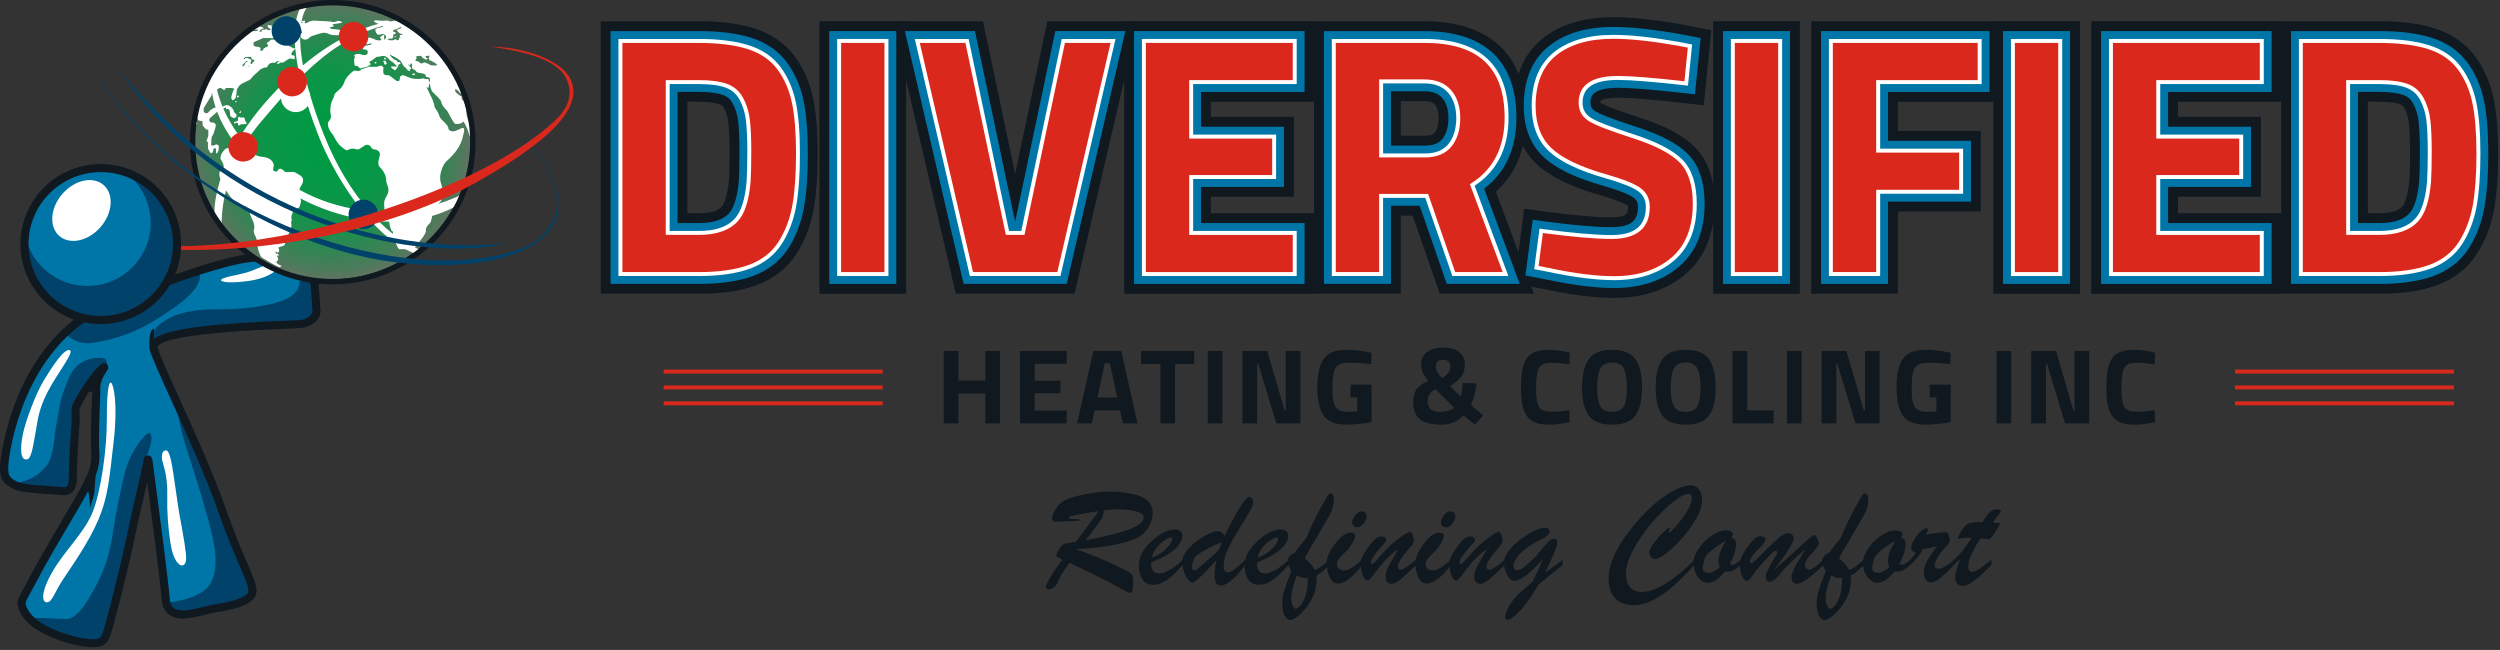<?xml version="1.0" encoding="UTF-8" standalone="no"?><!DOCTYPE svg PUBLIC "-//W3C//DTD SVG 1.1//EN" "http://www.w3.org/Graphics/SVG/1.1/DTD/svg11.dtd"><svg width="100%" height="100%" viewBox="0 0 877 228" version="1.1" xmlns="http://www.w3.org/2000/svg" xmlns:xlink="http://www.w3.org/1999/xlink" xml:space="preserve" xmlns:serif="http://www.serif.com/" style="fill-rule:evenodd;clip-rule:evenodd;stroke-linejoin:round;stroke-miterlimit:2;"><rect x="0" y="0" width="877" height="228" fill="#333333" stroke="none"/><g><g><g><path d="M36.468,127.39l0.02,0l0.84,0.02l0.42,0.76c0.45,0.87 -0.03,1.66 -0.86,2.88c-1.8,2.67 -1.77,4.74 -1.75,6.4c0,0.25 0.01,0.49 0,0.71c0,0.24 -0.03,0.97 -0.07,2.03c-0.17,4.31 -0.56,14.41 -0.24,18.47c0.41,5.19 -1.74,9.39 -2.9,11.65l-0.22,0.43c-1.61,3.2 -4.8,8.62 -8.18,14.35c-3.36,5.7 -6.83,11.59 -9.13,15.94c-1.22,2.31 -2.23,4.15 -3.03,5.62c-1.34,2.45 -2.4,4.39 -2.43,4.9c0.04,0.89 0.99,3.85 4.91,6.58c4.2,2.93 12.06,5.64 17.52,6.05c4.12,0.31 4.19,0.06 5.88,-6.39c0.16,-0.59 0.32,-1.23 0.51,-1.91c2.25,-8.39 6.13,-24.45 7.29,-30.55c0.55,-2.91 1.53,-7.07 2.57,-11.48c1.12,-4.78 2.28,-9.72 2.83,-12.83c0.16,-0.89 0.87,-1.3 1.48,-1.26c1.35,0.03 1.52,1.41 1.67,2.62c0.13,1.05 0.46,3.54 0.9,6.88c1.57,11.92 4.5,34.1 5,40.63c0.13,1.7 0.64,2.85 1.55,3.5c2.21,1.58 6.75,0.42 10.39,-0.51c1.43,-0.36 2.78,-0.71 3.9,-0.87c6.2,-0.88 10.76,-2.46 11.62,-4.02c0.66,-1.2 -0.54,-3.97 -2.72,-9c-1.91,-4.4 -4.53,-10.44 -7.59,-19.24c-4.28,-12.29 -11.05,-27.17 -16.48,-39.12c-3.9,-8.57 -6.98,-15.35 -7.71,-18.1c-0.25,-0.94 -0.06,-1.88 0.55,-2.71c3.64,-4.91 24.86,-6.42 47.25,-7.32c2.47,-0.1 4.43,-0.18 4.99,-0.24c2.96,-0.35 4.37,-2.14 4.33,-3.04c-0.04,-0.92 -0.08,-1.5 -0.19,-2.96c-0.09,-1.17 -0.21,-2.91 -0.42,-5.84c-0.1,-1.4 -0.9,-2.74 -2.4,-4c-3.94,-3.31 -11.73,-5.2 -18.53,-4.52c-9.49,0.96 -28.67,8.14 -28.86,8.22l-0.91,0.34l-0.51,-0.58c-0.62,-0.19 -5.84,-1.14 -26.13,11.75c-25.7,16.32 -28.7,50.83 -28.72,51.18c-0.34,4.36 0.59,4.86 3.1,6.19c1.71,0.91 6.89,1.24 10.67,1.48c1.81,0.11 3.52,0.22 4.8,0.38c0.66,0.08 1.54,0.1 1.97,-0.29c0.68,-0.6 0.68,-2.47 0.68,-3.84c0,-3.16 0.4,-10.98 0.91,-17.81c0.15,-2.05 0.08,-3.18 0.03,-4c-0.14,-2.26 0.06,-2.81 2.68,-7.28c0.76,-1.28 6.57,-10.25 8.72,-10.25Z" style="fill:#0076a8;fill-rule:nonzero;"/><path d="M32.908,224.73c-0.45,0 -0.97,-0.03 -1.55,-0.07c-5.53,-0.41 -13.5,-3.17 -17.76,-6.13c-4.07,-2.84 -5.07,-5.97 -5.11,-6.94c0.03,-0.63 0.83,-2.11 2.48,-5.14c0.8,-1.47 1.81,-3.31 3.03,-5.61c2.31,-4.37 5.78,-10.26 9.14,-15.96c3.38,-5.73 6.56,-11.14 8.17,-14.32l0.22,-0.43c1.13,-2.22 3.25,-6.35 2.85,-11.4c-0.32,-4.09 0.07,-14.21 0.23,-18.53l0.01,-0.21c0.04,-0.94 0.06,-1.59 0.06,-1.81l0,-0.7c-0.02,-1.73 -0.05,-3.88 1.83,-6.67c0.82,-1.21 1.14,-1.8 0.83,-2.4l-0.29,-0.52l-0.57,-0.01l-0.01,-0.47l0,0.47c-1.57,0 -6.59,7.11 -8.3,10.02c-2.58,4.4 -2.75,4.86 -2.62,7.01c0.05,0.83 0.12,1.98 -0.03,4.06c-0.51,6.82 -0.91,14.63 -0.91,17.78c0,1.54 0,3.45 -0.84,4.2c-0.45,0.4 -1.24,0.54 -2.34,0.4c-1.27,-0.16 -2.97,-0.26 -4.78,-0.38c-4.04,-0.25 -9.06,-0.57 -10.86,-1.53c-2.55,-1.36 -3.71,-1.98 -3.34,-6.64c0.03,-0.35 3.05,-35.1 28.94,-51.54c20.16,-12.8 25.63,-12.07 26.52,-11.8l0.13,0.04l0.39,0.44l0.61,-0.23c0.79,-0.3 19.53,-7.29 28.98,-8.24c6.91,-0.7 14.86,1.25 18.88,4.63c1.6,1.34 2.46,2.79 2.57,4.32c0.2,2.84 0.32,4.56 0.41,5.73l0.01,0.11c0.11,1.48 0.15,2.05 0.19,2.97c0.06,1.21 -1.6,3.16 -4.75,3.53c-0.56,0.07 -2.34,0.14 -4.81,0.24l-0.21,0.01c-21.21,0.85 -43.36,2.37 -46.89,7.13c-0.53,0.71 -0.69,1.51 -0.48,2.31c0.73,2.72 3.8,9.48 7.69,18.03c5.44,11.98 12.21,26.86 16.5,39.17c3.06,8.78 5.67,14.8 7.57,19.19c2.32,5.35 3.48,8.03 2.71,9.43c-1.13,2.05 -6.93,3.55 -11.97,4.26c-1.11,0.16 -2.44,0.5 -3.85,0.86c-3.74,0.95 -8.39,2.14 -10.78,0.43c-1.04,-0.74 -1.61,-2 -1.75,-3.85c-0.5,-6.51 -3.42,-28.69 -5,-40.6l-0.15,-1.1c-0.37,-2.78 -0.64,-4.85 -0.76,-5.78c-0.17,-1.36 -0.33,-2.19 -1.21,-2.21c-0.42,-0.03 -0.89,0.24 -1,0.87c-0.55,3.12 -1.72,8.07 -2.84,12.86c-1.03,4.39 -2.01,8.54 -2.56,11.46c-1.16,6.1 -5.05,22.18 -7.3,30.58c-0.17,0.61 -0.32,1.19 -0.46,1.73l-0.05,0.18c-1.47,5.54 -1.79,6.77 -4.82,6.77Zm3.56,-97.81l1.14,0.03l0.56,1c0.61,1.17 -0.11,2.24 -0.88,3.38c-1.72,2.55 -1.69,4.54 -1.67,6.13c0,0.25 0.01,0.5 0,0.72c0,0.22 -0.03,0.88 -0.06,1.83l-0.01,0.21c-0.17,4.31 -0.56,14.38 -0.24,18.42c0.42,5.32 -1.77,9.6 -2.95,11.91l-0.22,0.43c-1.62,3.21 -4.81,8.63 -8.2,14.38c-3.35,5.69 -6.82,11.57 -9.12,15.92c-1.22,2.31 -2.23,4.15 -3.03,5.62c-1.09,2 -2.33,4.27 -2.37,4.7c0.03,0.74 0.97,3.56 4.7,6.17c4.14,2.89 11.9,5.56 17.29,5.97c3.73,0.28 3.73,0.28 5.39,-6.04l0.05,-0.18c0.14,-0.54 0.29,-1.12 0.46,-1.74c2.24,-8.38 6.12,-24.43 7.28,-30.51c0.56,-2.93 1.54,-7.09 2.57,-11.5c1.12,-4.77 2.28,-9.71 2.83,-12.81c0.2,-1.15 1.14,-1.7 1.97,-1.65c1.74,0.04 1.96,1.77 2.11,3.04c0.12,0.93 0.39,3 0.75,5.77l0.15,1.1c1.57,11.92 4.5,34.12 5,40.65c0.12,1.56 0.56,2.59 1.36,3.16c2.04,1.45 6.45,0.32 9.99,-0.58c1.44,-0.37 2.8,-0.71 3.96,-0.88c6.89,-0.98 10.63,-2.61 11.28,-3.79c0.55,-0.99 -0.76,-4.01 -2.74,-8.58c-1.92,-4.42 -4.54,-10.46 -7.61,-19.27c-4.27,-12.26 -11.03,-27.13 -16.46,-39.07c-3.91,-8.61 -7,-15.4 -7.75,-18.19c-0.29,-1.09 -0.07,-2.16 0.63,-3.11c3.54,-4.78 21.59,-6.46 47.61,-7.51l0.21,-0.01c2.35,-0.1 4.21,-0.17 4.74,-0.23c2.78,-0.33 3.94,-1.98 3.92,-2.55c-0.04,-0.91 -0.08,-1.48 -0.19,-2.92l-0.01,-0.13c-0.09,-1.17 -0.21,-2.9 -0.41,-5.73c-0.09,-1.26 -0.84,-2.5 -2.23,-3.67c-3.85,-3.23 -11.49,-5.08 -18.18,-4.41c-9.33,0.94 -27.96,7.89 -28.74,8.19l-1.22,0.46l-0.63,-0.71c-0.85,-0.15 -6.47,-0.44 -25.63,11.72c-25.5,16.2 -28.48,50.47 -28.51,50.82c-0.32,4.05 0.42,4.44 2.85,5.74c1.62,0.87 6.95,1.2 10.48,1.42c1.82,0.11 3.53,0.22 4.83,0.38c0.77,0.09 1.37,0.03 1.6,-0.17c0.52,-0.46 0.52,-2.36 0.52,-3.49c0,-3.17 0.4,-11.01 0.91,-17.85c0.15,-2.02 0.08,-3.13 0.03,-3.93c-0.15,-2.37 0.08,-3.01 2.75,-7.54c0.08,-0.14 6.45,-10.52 9.14,-10.52Z" style="fill:#0076a8;fill-rule:nonzero;"/></g><path d="M22.698,116.85c1.73,1.73 4.88,4.12 9.46,3.45c4.58,-0.67 12.66,-2.09 22.14,-7.93c9.48,-5.84 17.62,-11.81 15.54,-17.42l-28.82,10.47l-11.79,6.1l-6.53,5.33Z" style="fill:#01426a;fill-rule:nonzero;"/><path d="M104.998,98.74c0,0.65 0.49,3.91 -5.12,6.38c-5.62,2.47 -16.1,3.45 -22.71,3.37c-6.61,-0.08 -12.97,0.66 -17.34,2.88c-4.38,2.22 -8.12,5.21 -5.98,10.81l2.76,-3.5l28.43,-3.99l21.62,-1.24l4.79,-2.98l-0.43,-8.22l-1.35,-4.36l-4.99,0.91l0.32,-0.06Z" style="fill:#01426a;fill-rule:nonzero;"/><path d="M35.978,129.87c1.34,-0.41 2.83,-4.36 -0.63,-4.36c-4.67,-0.01 -8.89,1.67 -11.19,7.17c0,0 -2.48,5.25 -3.17,9.58c-0.69,4.33 -1.43,7.42 -1.68,9.52c-0.25,2.1 -0.62,8.71 -3.04,11.62c-2.42,2.9 -5.44,5.64 -12.31,6.1l4.9,1.72l10.38,0.87l3.91,-0.46l2.77,-3.47l0.81,-15.05l-0.89,-9.53l5.85,-9.31l4.29,-4.4Z" style="fill:#01426a;fill-rule:nonzero;"/><path d="M51.128,161c0,0 1.97,-4.85 1.97,-6.74c0,-1.88 -0.15,-3.26 -1.97,-1.67c-1.82,1.59 -5.82,7.03 -7.28,13.04c-1.46,6.01 -3.06,13.33 -4.29,21.59c-1.23,8.26 -3.29,13.19 -5.58,17.68c-2.28,4.49 -6.5,12.17 -10.58,12.24c-4.08,0.07 -15.35,-1.38 -11.75,1.06c3.6,2.43 15.11,6.69 15.11,6.69l5.89,0l3.97,-0.81l7.58,-24.63l4.04,-21.9l2.89,-16.55Z" style="fill:#01426a;fill-rule:nonzero;"/><path d="M58.318,211.45c0,0 9.43,-0.82 13.78,-4.71c4.35,-3.89 4.08,-11.5 2.34,-18.93c-1.74,-7.43 -5.65,-20.31 -7.47,-25.67c-1.82,-5.36 -5.28,-16.48 -4.46,-19.82l25.36,61.69l0.36,4.68l-4.17,2.77l-10.78,2.44l-11.55,1.36l-2.87,-2.33l-0.54,-1.48Z" style="fill:#01426a;fill-rule:nonzero;"/><path d="M112.228,106.05c-0.09,-1.17 -0.21,-2.91 -0.42,-5.83c-0.15,-2.16 -1.33,-4.22 -3.4,-5.96c-4.54,-3.81 -13.04,-5.94 -20.65,-5.17c-8.98,0.91 -25.45,6.86 -28.94,8.15c-2.42,-0.96 -9.3,-0.32 -28.72,12.01c-26.88,17.07 -30,52.98 -30.03,53.34c-0.46,5.9 1.44,7.22 4.59,8.9c2.09,1.12 6.22,1.45 11.83,1.81c1.77,0.11 3.44,0.22 4.64,0.36c1.82,0.22 3.2,-0.1 4.2,-0.98c1.64,-1.44 1.64,-3.95 1.64,-5.96c0,-3.1 0.4,-10.83 0.91,-17.6c0.17,-2.24 0.09,-3.53 0.04,-4.38c-0.09,-1.5 -0.1,-1.59 2.3,-5.68c0.33,-0.56 0.67,-1.1 1.01,-1.64c0.41,-0.07 0.79,-0.07 1.09,0.01l0,0.06c0,0.23 0.01,0.44 0,0.64c0,0.23 -0.03,0.93 -0.07,1.95c-0.17,4.36 -0.56,14.58 -0.23,18.8c0.35,4.39 -1.5,8 -2.6,10.15l-0.23,0.44c-1.57,3.12 -4.74,8.49 -8.09,14.19c-3.37,5.73 -6.86,11.65 -9.19,16.05c-1.21,2.29 -2.21,4.12 -3.01,5.59c-2.11,3.86 -2.82,5.16 -2.77,6.35c0.02,0.48 0.36,4.78 6.11,8.79c4.63,3.23 12.95,6.1 18.94,6.55c0.53,0.04 1.02,0.06 1.48,0.06c5.12,0 5.79,-2.55 7.36,-8.55c0.15,-0.59 0.32,-1.22 0.5,-1.9c2.26,-8.43 6.17,-24.6 7.34,-30.75c0.54,-2.85 1.51,-6.98 2.54,-11.36c0.42,-1.79 0.85,-3.6 1.24,-5.34c0.02,0.15 0.04,0.31 0.06,0.47c1.57,11.89 4.49,34.03 4.98,40.47c0.19,2.55 1.11,4.43 2.73,5.59c3.29,2.35 8.53,1.01 12.75,-0.07c1.35,-0.34 2.62,-0.67 3.6,-0.81c5.29,-0.75 11.97,-2.31 13.71,-5.46c1.33,-2.41 0.1,-5.25 -2.6,-11.49c-1.89,-4.36 -4.48,-10.34 -7.52,-19.04c-4.32,-12.41 -11.12,-27.36 -16.58,-39.36c-3.69,-8.12 -6.88,-15.14 -7.55,-17.66c-0.02,-0.07 -0.04,-0.13 0.09,-0.31c2.21,-2.98 17.37,-5.06 45.08,-6.17c2.73,-0.11 4.54,-0.18 5.21,-0.26c4.43,-0.52 6.95,-3.45 6.83,-5.97c-0.04,-0.93 -0.09,-1.52 -0.2,-3.03Zm-6.97,6.21c-0.56,0.07 -2.51,0.14 -4.99,0.24c-20.92,0.84 -40.82,2.22 -46.3,6.4c-0.14,-1.96 0.24,-3.72 -0.11,-3.58c-1.51,0.63 -1.51,4.61 -1.47,6.29c0,0.13 0,0.26 0.01,0.4l0,0.01c0.02,0.17 0.03,0.34 0.08,0.51c0.73,2.75 3.81,9.53 7.71,18.1c5.44,11.96 12.2,26.84 16.48,39.12c3.07,8.8 5.68,14.83 7.59,19.24c2.18,5.03 3.39,7.81 2.72,9c-0.86,1.56 -5.43,3.14 -11.62,4.02c-1.13,0.16 -2.47,0.5 -3.9,0.87c-3.64,0.93 -8.17,2.09 -10.39,0.51c-0.92,-0.65 -1.42,-1.8 -1.55,-3.5c-0.5,-6.52 -3.43,-28.71 -5,-40.63c-0.44,-3.33 -0.77,-5.83 -0.9,-6.88c-0.15,-1.21 -0.32,-2.59 -1.67,-2.62c-0.61,-0.04 -1.32,0.37 -1.48,1.26c-0.55,3.11 -1.71,8.05 -2.83,12.83c-1.04,4.41 -2.01,8.57 -2.57,11.48c-1.16,6.09 -5.04,22.16 -7.29,30.55c-0.18,0.68 -0.35,1.32 -0.51,1.91c-1.69,6.45 -1.76,6.7 -5.88,6.39c-5.46,-0.41 -13.32,-3.12 -17.52,-6.05c-3.91,-2.73 -4.87,-5.68 -4.91,-6.58c0.02,-0.51 1.08,-2.44 2.43,-4.9c0.81,-1.47 1.81,-3.31 3.03,-5.62c2.3,-4.35 5.77,-10.24 9.13,-15.94c2.89,-4.91 5.64,-9.57 7.39,-12.83c0.34,1.83 0.82,4.84 0.54,5.9c-0.42,1.57 1.39,-3.83 1.58,-5.03c0.13,-0.86 0.24,-3.86 0.5,-6.32c0.85,-2.21 1.55,-5 1.3,-8.16c-0.32,-4.06 0.07,-14.16 0.24,-18.47c0.04,-1.06 0.07,-1.79 0.07,-2.03l0,-0.71c-0.02,-1.66 -0.05,-3.73 1.75,-6.4c0.82,-1.22 1.31,-2.02 0.86,-2.88l-0.42,-0.76l-0.84,-0.02l-0.02,0c-2.15,0 -7.96,8.97 -8.71,10.26c-2.62,4.47 -2.83,5.01 -2.68,7.28c0.05,0.82 0.12,1.95 -0.03,4c-0.51,6.83 -0.91,14.66 -0.91,17.81c0,1.37 0,3.24 -0.68,3.84c-0.44,0.38 -1.31,0.37 -1.97,0.29c-1.28,-0.16 -2.99,-0.26 -4.8,-0.38c-3.78,-0.24 -8.96,-0.56 -10.67,-1.48c-2.5,-1.33 -3.44,-1.83 -3.1,-6.19c0.03,-0.35 3.03,-34.86 28.72,-51.18c20.29,-12.89 25.51,-11.94 26.13,-11.75l0.51,0.58l0.91,-0.34c0.19,-0.07 19.37,-7.26 28.86,-8.22c6.8,-0.69 14.59,1.21 18.53,4.52c1.49,1.25 2.3,2.6 2.4,4c0.2,2.93 0.33,4.67 0.42,5.84c0.11,1.47 0.15,2.04 0.19,2.96c0.02,0.91 -1.4,2.7 -4.36,3.04Z" style="fill:#101820;fill-rule:nonzero;"/><path d="M58.678,174.14c0.19,-7.53 -1.43,-10.78 -1.77,-12.68c-0.34,-1.9 0.09,-3.58 1.41,-3.45c1.32,0.13 2.07,4.81 3.36,14.06c1.29,9.25 1.57,9.8 2.25,13.73c0.68,3.93 1.09,6.44 1.29,8.48c0.2,2.03 0.07,3.87 -1.23,4.07c-1.29,0.2 -3.27,-2.03 -4.16,-7.66c-0.87,-5.63 -1.28,-11.26 -1.15,-16.55Z" style="fill:#fff;fill-rule:nonzero;"/><path d="M16.588,211.27c-2,0.25 -2.39,-3.55 1.99,-11.01c4.38,-7.46 11.19,-13.57 14.02,-20.84c2.82,-7.27 4.9,-21.71 4.88,-31.98c-0.02,-10.27 0.67,-13.41 1.45,-13.2c0.78,0.21 2.53,6.8 0.97,20.46c-1.56,13.66 -2.04,19.67 -5.35,27.52c-3.31,7.85 -9.15,16.09 -12.36,20.93c-3.22,4.86 -3.79,7.89 -5.6,8.12Z" style="fill:#fff;fill-rule:nonzero;"/><path d="M77.528,98.34c-0.05,-1.07 5.8,-1.79 9.01,-2.76c3.21,-0.97 6.72,-2.76 8.57,-3.44c1.85,-0.68 2.48,1.94 2.48,1.94c0,0 -2.48,3.49 -11.01,4.56c-8.52,1.06 -9.05,-0.3 -9.05,-0.3Z" style="fill:#fff;fill-rule:nonzero;"/><path d="M9.508,161.15c-2.42,0.46 -2.47,-3.88 -1.51,-8.71c0.96,-4.83 4.61,-14.49 7.48,-19.17c2.87,-4.68 6.92,-10.93 8.91,-10.45c1.99,0.48 -4.22,7.92 -7.72,14.73c-3.5,6.81 -3.5,10.8 -4.22,14.35c-0.72,3.55 -1.27,8.93 -2.94,9.25Z" style="fill:#fff;fill-rule:nonzero;"/></g><g><ellipse cx="116.238" cy="49.4" rx="48.79" ry="48.57" style="fill:url(#_Radial1);"/><path d="M68.688,43.15c0,0.29 0.35,0.73 0.42,0.69c0.07,-0.04 0.02,-1.08 0,-1.15c-0.02,-0.07 -0.33,-0.13 -0.33,0c0,0.13 -0.09,0.46 -0.09,0.46Z" style="fill:#fff;fill-rule:nonzero;"/><g><path d="M86.068,42.37c0,-0.17 -0.24,-0.1 -0.17,-0.42c0.07,-0.32 -0.23,-0.71 -0.4,-0.74c-0.17,-0.02 -1.23,0 -1.23,0c0,0 -0.47,-0.39 -0.47,-0.25c0,0.14 -0.39,0.34 -0.39,0.42c0,0.07 0.22,0.56 0.07,0.66c-0.15,0.1 0.17,0.36 -0.2,0.45c-0.37,0.09 -0.81,0.11 -0.81,0.19c0,0.07 -0.42,0.15 -0.42,0.39c0,0.25 0.17,0.27 0.37,0.25c0.2,-0.02 0.47,-0.29 0.47,-0.29c0.27,-0.05 0.57,0.12 0.57,0.37c0,0.25 0.17,0.66 0.37,0.66c0.2,0 0.74,-0.55 0.91,-0.52c0.17,0.03 0.94,0.07 1.16,0c0.22,-0.07 0.69,0.18 0.61,-0.27c-0.07,-0.43 -0.44,-0.73 -0.44,-0.9Z" style="fill:#fff;fill-rule:nonzero;"/><path d="M83.848,39.5c0.22,0.17 0.59,0.07 0.69,0c0.1,-0.07 0,-0.17 0,-0.56c0,-0.39 -0.3,0 -0.25,0.2c0.03,0.19 -0.61,0.23 -0.44,0.36Z" style="fill:#fff;fill-rule:nonzero;"/><path d="M83.398,34.17c0.31,0 0.47,-0.33 0.42,-0.41c-0.06,-0.08 -0.27,-0.38 -0.34,-0.32c-0.08,0.06 -0.36,0.34 -0.36,0.36c0,0.02 -0.13,0.37 0.28,0.37Z" style="fill:#fff;fill-rule:nonzero;"/><path d="M82.798,35.52c-0.26,-0.05 -0.39,0.11 -0.39,0.11c0,0 0.07,0.18 0.24,0.24c0.11,0.04 0.41,-0.03 0.45,-0.12c0.04,-0.09 -0.04,-0.18 -0.3,-0.23Z" style="fill:#fff;fill-rule:nonzero;"/><path d="M138.458,12.59c-0.09,0.04 -0.03,0.62 0.26,0.53c0.16,-0.05 0.05,-0.29 0,-0.42c-0.06,-0.13 -0.17,-0.15 -0.26,-0.11Z" style="fill:#fff;fill-rule:nonzero;"/><path d="M131.718,21.7c-0.2,0 -0.32,0.19 -0.32,0.3c0,0.1 0.05,0.29 0.27,0.29c0.18,0 0.39,-0.13 0.4,-0.29c0.01,-0.17 -0.15,-0.3 -0.35,-0.3Z" style="fill:#fff;fill-rule:nonzero;"/><path d="M135.418,21.7c0,-0.35 -0.19,-0.37 -0.39,-0.39c-0.2,-0.03 -0.6,-0.05 -0.6,0.17c0,0.23 0.34,0.37 0.39,0.51c0.04,0.14 -0.1,0.35 0.06,0.56c0,0 0.24,0.12 0.33,0.13c0.1,0.01 0.25,-0.03 0.25,-0.13c0,-0.1 0.11,-0.21 0.21,-0.27c0.1,-0.06 0.01,-0.1 0,-0.2c-0.02,-0.1 -0.25,-0.03 -0.25,-0.38Z" style="fill:#fff;fill-rule:nonzero;"/><path d="M135.018,20.93c0,0 0.07,-0.03 0.11,0c0.04,0.03 0.24,-0.1 0.25,-0.18c0.02,-0.09 -0.06,-0.08 -0.06,-0.24c0,-0.16 -0.04,-0.26 -0.31,-0.28c-0.26,-0.02 -0.26,0.13 -0.26,0.27c0.01,0.14 0.19,0.42 0.27,0.43Z" style="fill:#fff;fill-rule:nonzero;"/><path d="M145.198,25.79c-0.18,-0.07 -0.59,0.12 -0.6,0.31c-0.01,0.19 0.28,0.26 0.6,0.28c0.17,0.01 0.42,-0.18 0.42,-0.37c0,-0.19 -0.25,-0.15 -0.42,-0.22Z" style="fill:#fff;fill-rule:nonzero;"/><path d="M163.658,40.14c0,-0.93 -0.41,-3.81 -1.02,-4.57c-0.61,-0.77 -0.89,-1.25 -0.77,-1.25c0.12,0 0.57,-0.28 0.28,-0.32c-0.28,-0.04 -2.24,-1.38 -2.4,-1.9c-0.16,-0.53 -0.37,-0.93 0.45,-0.65c0.81,0.28 1.18,1.66 1.5,1.21c0.33,-0.45 -2.2,-7.12 -2.2,-7.12l-5.04,-6.68l-4.6,-5.99l-5.94,-4.09l-1.95,-1.03c0.15,-0.01 0.3,-0.04 0.45,-0.05l-1.43,-0.47l-0.69,-0.36l0.04,0.35c-0.23,0 -0.52,0.01 -0.86,0.03c-0.75,-0.26 -1,-0.04 -1.52,0.13c-0.31,0.03 -0.65,0.08 -1,0.13c-1.05,-0.03 0.01,-0.47 -1.88,-0.27c-1.99,0.21 -3.85,-0.45 -3.85,0.2c0,0.3 0.74,0.63 1.5,0.93c-6.22,1.61 -15.52,5.44 -26.46,14.57c-0.95,-5.31 -1.16,-9.66 -0.84,-13.06c0.1,0.2 0.19,0.4 0.24,0.59c0.27,1.06 0.61,0.54 -0.09,1.42c-0.7,0.88 0.5,2.18 1.64,2c1.52,-0.24 0.82,-0.88 2.8,-1.45c1.98,-0.57 3.65,-1.42 5.14,-0.61c1.49,0.82 4.38,0.45 4.26,0.45c-0.12,0 -0.46,-0.88 0.21,-1.36c0.67,-0.48 -2.13,-0.7 -2.61,-0.7c-0.49,0 -0.85,-0.03 -1.25,-0.39c-0.4,-0.36 0.88,-0.3 1.31,-0.64c0.43,-0.33 -0.43,-0.12 -0.43,-0.51c0,-0.39 2.16,-0.33 3.1,-0.67c0.94,-0.33 -1,-0.73 -1.28,-0.67c-0.27,0.06 -1.22,0.61 -2.01,0.33c-0.79,-0.27 -4.5,-0.27 -6.08,-0.44c-1.58,-0.17 -2.58,0.92 -3.16,0.92c-0.58,0 -0.33,-0.09 -0.21,-0.67c0.11,-0.51 -0.81,-0.12 -1.23,-0.02c0.45,-2.28 1.18,-4 2.1,-5.19l-1.5,-1.15c-2.51,3.23 -3.42,8.7 -2.82,15.83l-0.74,0l-0.6,-0.4l-0.87,-0.4l-0.07,-0.27l-4.34,-1.9c-0.12,-0.05 -0.24,-0.08 -0.37,-0.08l-1.47,0l-0.4,0.32l-0.42,0.42l-0.45,0.25l-0.27,0.47l0.07,0.2l0.4,0.02l-0.02,0.69l-0.99,0.44l-0.62,0.42l-0.1,0.42l-0.42,0.27l-0.57,0l0.1,-1.01l-0.57,-0.35l-1.22,-0.1l-0.67,-0.44l0,-1.09l0.93,-0.42l1.58,-0.69l0.84,-0.37l3.52,0c0.08,0 0.17,-0.01 0.25,-0.03l0.85,-0.24l-0.83,-1.86c-0.03,-0.06 -0.06,-0.12 -0.1,-0.17l-0.41,-0.56c-0.1,-0.13 -0.16,-0.28 -0.17,-0.44l-0.1,-0.87l-0.1,-0.32l-0.84,0l-0.62,0l0.4,0.72l0,0.22l0.5,0.17l0.25,0.15l0,0.4l-0.77,0.07l-0.15,0l-0.5,-0.44l-0.72,0.3l-0.92,0l0,0.67l-0.99,0l0.65,-0.72l0.35,-0.32l0.74,0l-0.32,-0.4l-0.77,-0.25l-0.42,-0.32l-0.65,0.12l0.22,0.3l-0.22,0.15l-0.53,0l0,-0.37l-1.5,0.62l-0.15,0.37l0.77,0.17l0.74,-0.12l0.79,0l-0.25,0.47l-0.55,0.1l-1.22,0l-0.5,-0.37l-0.25,-0.27l-4.33,3.05c-0.06,0.04 -0.11,0.09 -0.15,0.14l-6.9,7.65c-0.05,0.06 -0.1,0.12 -0.13,0.19l-5.43,10.39c-0.02,0.04 -0.04,0.08 -0.05,0.12l-2.69,7.64c-0.14,0.39 0,0.81 0.33,1.05l0.46,0.33c0.17,0.12 0.3,0.3 0.35,0.5l0.22,0.78l0.86,0.31l0.67,0l0.1,1.33c0.02,0.2 0.1,0.4 0.23,0.55l0.89,0.99l0.86,0.31l0,1.92c0,0.1 -0.02,0.2 -0.05,0.29l-0.63,1.87l0.55,0l0,2.19c0,0.16 0.04,0.33 0.13,0.47l0.85,1.43l0.67,-0.31l0.43,-1.46l0.74,0.06l0,1.71l0.43,0l0.47,-1.04c0.05,-0.12 0.08,-0.25 0.08,-0.38l0,-1.33l-0.86,-0.43l-0.86,0.43l-0.92,0l0,-1.13l0,-0.06l0.11,-1.52c0.01,-0.14 0.05,-0.28 0.12,-0.4l0.51,-0.88c0.03,-0.06 0.06,-0.12 0.08,-0.19l0.67,-2.18c0.02,-0.07 0.03,-0.14 0.04,-0.21l0.05,-0.87l-0.74,-0.61l-0.62,0c-0.51,0 -0.92,-0.41 -0.92,-0.92c0,-0.27 0.12,-0.52 0.32,-0.7l2.12,-1.81c0.09,-0.07 0.16,-0.16 0.21,-0.27l0.09,-0.16c1.43,3.75 3.61,7.64 6.48,11.45c-0.19,0.34 -0.4,0.69 -0.58,1.03c-1.44,0.05 -2.7,0.31 -3.23,0.88c-1.5,1.59 -1.53,2.89 -1.47,3.19c0.07,0.3 1.37,1.96 1.1,2.99c-0.27,1.03 -1.8,0.73 -1.47,2.99c0.05,0.31 0.17,0.73 0.34,1.21c-3.79,12.61 -1.21,14.74 -1.21,14.74l1.65,1.95c-0.1,-3.63 0.35,-8.03 1.52,-12.76c1.57,2.54 3.74,5.12 5.93,5.87c3.98,1.36 1.24,0.2 3.16,4.03c1.92,3.83 -0.14,3.62 1.1,5.88c1.24,2.26 0.66,4.02 1.21,5.36c0.53,1.28 0.57,2.09 1.53,2.62c0.97,0.53 5.57,3.48 6.07,3.15c0.5,-0.33 0.67,-0.46 0,-0.66c-0.67,-0.2 -1.57,-0.96 -1.27,-1.33c0.3,-0.37 0.6,-0.04 0.6,-0.88c0,-0.84 -0.87,-1.04 -0.3,-1.14l0.57,-0.1c0,0 0.03,-0.2 -0.33,-0.46c-0.37,-0.27 -0.97,0.03 -0.83,-0.7c0.13,-0.73 0.23,0.27 0.67,0.2c0.44,-0.07 0.57,-0.5 0.57,-0.86c0,-0.37 -0.6,-0.96 0.17,-1.16c0.77,-0.2 1.9,-0.33 1.9,-1.29c0,-0.96 1.4,-3.32 1.5,-3.95c0.1,-0.63 1,-1.76 0.67,-2.85c-0.33,-1.1 0.28,-0.3 0.07,-1.63c-0.21,-1.33 0.29,-1.76 0.43,-2.39c0.13,-0.63 2.1,-1.13 2.5,-2.26c0.4,-1.13 0.5,-2.02 0.23,-2.46c-0.03,-0.04 -0.05,-0.11 -0.08,-0.2c3.45,1.81 7.13,3.4 11.05,4.69c4.86,1.6 9.36,2.55 13.51,3.05c2.84,3.14 5.87,5.92 9.03,8.1c0.39,1.08 0.82,2.01 1.32,2.01c0.62,0 1.34,-0.11 2.11,0.07c1.44,0.76 2.9,1.38 4.38,1.83l0.56,-1.8c-0.51,-0.16 -1.05,-0.36 -1.62,-0.59c-0.01,-0.05 -0.02,-0.1 -0.02,-0.16c0.04,-0.57 3.99,-4.49 3.74,-5.91c-0.24,-1.42 1.63,-2.51 1.75,-3.16c0.09,-0.48 0.35,-1.28 0.46,-1.96c6.18,-1.82 9.51,-4.2 9.51,-4.2l1.46,-3.58c-2.86,1.43 -5.86,2.6 -8.93,3.55c0.88,-0.62 1.84,-1.66 1.65,-3.24c-0.24,-1.98 0.08,-1.86 -0.69,-4.33c-0.77,-2.47 0.69,-6.19 1.95,-7.33c1.26,-1.13 4.47,-3.98 5.57,-7.78c1.1,-3.8 0.69,-3.96 0.16,-3.96c-0.53,0 -2.68,1.54 -3.94,1.13c-1.26,-0.4 -0.98,-0.85 -1.14,-1.42c-0.16,-0.57 -1.83,-2.31 -2.28,-2.63c-0.45,-0.32 -1.06,-1.78 -1.34,-2.59c-0.28,-0.81 -1.02,-1.05 -1.22,-2.31c-0.2,-1.25 -0.85,-2.67 -1.46,-3.81c-0.53,-0.99 -0.92,-2.1 -1.5,-3.04c0.29,0.37 0.65,0.73 0.81,0.61c0.37,-0.28 0.12,-1.62 0.45,-1.46c0.33,0.16 0.2,1.98 1.18,3c0.98,1.01 2.89,2.59 2.97,3.48c0.08,0.89 1.18,2.23 1.83,2.79c0.65,0.57 2.44,4.9 3.21,4.9c0.77,0 2.03,-0.2 2.28,-0.49c0.24,-0.28 0.16,-1.13 1.18,0.85c1.02,1.98 1.34,3.85 1.59,3.97c0.24,0.12 0.49,-2.59 0.49,-2.59c0,0 -1.74,-4.2 -1.74,-5.13Zm-57.89,-32.54c0.28,0.18 0.81,0.49 -0.09,0.54c0.03,-0.18 0.06,-0.36 0.09,-0.54Zm-30.8,30.29l-1.08,0.67c-0.08,0.05 -0.16,0.12 -0.22,0.19l-0.53,0.64c-0.18,0.22 -0.46,0.34 -0.75,0.33l-0.07,0c-0.49,-0.02 -0.88,-0.43 -0.88,-0.92l0,-0.57c0,-0.17 0.05,-0.34 0.14,-0.48l2.49,-4.06c0.05,-0.08 0.08,-0.16 0.11,-0.25l0.22,-0.85l0.01,-0.01c0.24,1.68 0.66,3.42 1.26,5.2c-0.24,-0.05 -0.49,-0.02 -0.7,0.11Zm65.4,-25.04c0.42,0.58 -0.05,0.29 -0.22,0.28c-0.16,-0.01 -0.07,0.74 -0.27,0.81c-0.2,0.07 -0.58,0.44 -0.8,0c-0.22,-0.44 -0.95,0.15 -1.35,0.21c-0.4,0.06 -1.03,0 -1.41,-0.23c-0.16,-0.1 -0.35,-0.13 -0.49,-0.15c0.12,-0.16 0.63,-0.25 1.43,-0.23c0.97,0.02 0.53,-1.16 0.7,-1.35c0.17,-0.19 1.65,-0.65 0.56,-0.89c-1.09,-0.24 -0.65,-0.87 -0.12,-0.87c0.53,0 1.89,-0.87 2.23,-0.94c0.03,-0.01 0.08,-0.01 0.12,-0.02c0.11,0.09 0.1,0.15 -0.05,0.36c-0.24,0.33 -1.84,0.47 -1.42,0.96c0.42,0.49 1,1.05 1.37,1.05c0.37,0 0.93,0.47 0.38,0.42c-0.55,-0.06 -1.08,0.01 -0.66,0.59Zm-34.6,16.56c-0.62,-0.27 -1.31,-0.41 -2.03,-0.41c-0.04,0 -0.08,0.01 -0.12,0.01c0.55,-0.57 1.1,-1.14 1.66,-1.7c0.16,0.69 0.31,1.39 0.49,2.1Zm-19.82,-9.27c0.49,-0.19 0.94,-0.19 1.57,-0.2c0.63,-0.01 0.62,0.06 0.62,0.32c0,0.26 0.42,0.69 0.75,0.69c0.33,0 0.35,0.27 0.35,0.43c0,0.16 -0.35,0.4 -0.5,0.4c-0.16,0 -0.23,0.4 -0.23,0.53c0,0.13 -0.49,0.27 -0.63,-0.17c-0.14,-0.44 0.29,-0.4 0.32,-0.87c0.03,-0.47 -0.49,-0.54 -0.79,-0.64c-0.3,-0.1 -0.47,-0.37 -1.01,-0.27c-0.53,0.1 -0.5,0.5 -0.85,0.27c-0.1,-0.08 -0.09,-0.3 0.4,-0.49Zm1.47,3.17c-0.11,0.1 -0.26,-0.03 -0.26,-0.15c0,-0.12 0.33,-0.16 0.33,-0.16c0,0 0.01,0.23 -0.07,0.31Zm-2.06,-0.88c0.13,-0.04 0.73,-0.54 0.78,-0.67c0.04,-0.13 0.39,-0.43 0.49,-0.43c0.1,0 0.35,0.21 0.09,0.33c-0.26,0.11 -0.78,0.53 -0.74,0.66c0.05,0.13 -0.51,1.07 -0.8,0.99c-0.29,-0.09 0.05,-0.84 0.18,-0.88Zm-6.99,15.7c0.27,-0.21 0.84,-0.61 0.91,-0.37c0.1,0.32 -0.12,0.59 0.27,0.49c0.39,-0.1 0.91,0.17 1.01,0.56c0.1,0.39 0.07,0.81 0.15,1.28c0.07,0.47 0.07,0.76 0.27,0.79c0.2,0.02 0.57,0.39 0.57,0.39c0,0 0.27,0.12 0.67,0.12c0.39,0 0.69,-0.49 0.71,-0.56c0.02,-0.07 0.15,-0.34 0,-0.69c-0.15,-0.35 -0.89,-0.69 -0.89,-1.13c0,-0.44 -0.81,-1.33 -0.81,-1.33l-1.11,-0.78c0,0 -0.69,0.07 -0.81,0c-0.12,-0.07 -0.3,0.12 -0.42,0.15c-0.09,0.02 -0.57,0.26 -0.81,0.39c-0.93,-2.25 -1.56,-4.27 -1.97,-6.02l0.01,0l0.84,-0.55l0.5,0l0.94,0.59l0.67,0l0,-0.59l2.31,0l0.87,0.3l-0.42,0.59l-0.31,0.85c-0.01,0.02 -0.02,0.05 -0.02,0.08l-0.29,1.07l-0.12,0.57l0.37,0.82l0.4,0l0.57,-0.51c0.15,-0.13 0.25,-0.31 0.29,-0.5l0.18,-0.92c0.01,-0.03 0.01,-0.06 0.01,-0.08l0.14,-1.42l0.17,-0.57l0.75,-1.1c0.06,-0.09 0.14,-0.17 0.23,-0.23l0.67,-0.48c0.04,-0.03 0.08,-0.05 0.13,-0.08l1.6,-0.78l0.91,-0.41c0.12,-0.05 0.23,-0.13 0.31,-0.23l1.22,-1.39c0.03,-0.03 0.05,-0.06 0.08,-0.08l1.57,-1.4l0.55,-0.57l1.49,-0.72l0.84,0l0.65,-1.01l0.5,-0.44l0.77,-0.22l1.02,0l0.6,-0.54l0.84,-0.17l0,0.22l-0.52,0.22l-0.4,0.59l0.57,0.02l0.35,-0.05l0.4,-0.37l0.97,0.02l1.71,-1.14l0.65,-0.3l1.14,0.12l0.3,0.2l0.25,-0.15l0,-1.11l-0.35,-0.18l-0.6,0l-0.22,-0.32l0.15,-0.67l0.7,-0.74l0.55,-0.57c0.2,2.25 0.56,4.67 1.06,7.23c-3.22,2.8 -6.57,6.05 -10.01,9.85c-4.41,4.86 -7.82,9.48 -10.49,13.81c-2.63,-3.54 -4.49,-6.88 -5.79,-9.85Zm26.72,28.47c0.03,-0.39 0.1,-0.72 0.22,-0.91c0.47,-0.73 1.27,-1.86 0.97,-2.95c-0.3,-1.1 -1.67,-1.56 -2.63,-2.19c-0.97,-0.63 -3.1,0.2 -3.8,-0.37c-0.7,-0.56 -0.9,-1.06 -1.73,-0.96c-0.83,0.1 -0.33,1.1 -1.57,0.93c-1.24,-0.17 -0.5,-1.56 -0.5,-2.19c0,-0.63 -0.73,-2.52 -3.43,-2.85c-2.7,-0.33 -2.7,-0.43 -3.93,-1.96c-0.17,-0.21 -0.45,-0.4 -0.81,-0.57c-0.65,-0.73 -1.25,-1.44 -1.84,-2.16c1.6,-2.68 3.46,-5.31 5.61,-7.8c2.09,-2.42 4.39,-5.19 6.93,-8.08c0.19,2.68 2.43,4.8 5.17,4.8c1.75,0 3.3,-0.87 4.24,-2.19c1.1,3.46 2.4,7.08 3.89,10.84c2.97,7.47 8.3,17.38 14.96,25.72c-7.54,-1.01 -14.95,-3.36 -21.75,-7.11Zm32.71,15.45c-1.6,-1.27 -3.27,-2.76 -4.97,-4.46c1.26,0.09 2.49,0.15 3.67,0.16c0.18,1.15 0.6,3.26 1.14,3.39c0.46,0.12 0.15,0.3 0.16,0.91Zm12.77,-53.34c-0.27,-0.09 0.07,-1.04 -0.57,-0.98c-0.64,0.05 -1.42,-0.13 -1.61,-0.25c-0.18,-0.13 -0.33,0.22 -1.32,0.22c-0.99,0 -2.16,0.02 -3.47,-0.49c-1.31,-0.51 -1.9,-0.91 -2.54,-0.78c-0.64,0.13 -0.79,0.76 -0.82,1.15c-0.04,0.38 0.09,0.87 -0.73,0.87c-0.82,0 -2.36,-1.96 -3.31,-2.05c-0.95,-0.09 -1.64,0.04 -1.75,-1.11c-0.11,-1.15 0.33,-1.35 -0.15,-1.89c-0.47,-0.55 -0.79,-0.4 -1.66,-0.09c-0.88,0.31 -3.01,-0.09 -3.65,0.25c-0.64,0.35 -2.39,0.6 -2.45,0.98c-0.05,0.38 -1.19,0.46 -1.93,0.22c-0.73,-0.24 -3.21,2.39 -3.7,3.72c-0.49,1.34 -0.69,2.02 -2.4,3.4c-1.71,1.38 -1.02,1.66 -1.71,2.83c-0.69,1.17 -1.22,3.72 -0.77,5.47c0.45,1.74 -1.02,2.31 -1.02,3.2c0,0.89 0.33,2.19 1.34,3.32c1.02,1.13 1.55,3.28 3.38,4.74c1.83,1.46 1.63,1.46 2.97,0.89c1.34,-0.57 2.2,0.24 2.97,0.08c0.77,-0.16 2.32,-1.66 3.01,-1.62c0.69,0.04 1.06,0.2 1.42,0.73c0.37,0.53 0.57,0.93 1.42,0.93c0.85,0 1.91,0.93 1.79,1.78c-0.12,0.85 -1.22,3.32 -0.04,4.41c1.18,1.09 2.2,2.96 2.2,4.49c0,1.54 1.18,2.59 0.69,4.37c-0.49,1.78 -1.59,2.19 -1.38,4.53c0.07,0.83 0.08,1.58 0.06,2.22c-1.79,-0.01 -3.57,-0.1 -5.36,-0.26c-5.64,-6.49 -11.34,-15.33 -15.86,-26.71c-1.95,-4.92 -3.5,-9.42 -4.72,-13.52c-0.06,-0.71 -0.25,-1.37 -0.57,-1.97c-0.59,-2.13 -1.08,-4.13 -1.49,-6.03c7.43,-7.17 16.45,-13.79 27.48,-16.68c0.07,0.07 0.1,0.13 0.07,0.19c-0.27,0.46 -2.91,0.46 -2.74,1.28c0.17,0.82 0.58,1.64 1.07,1.64l0.46,-0.05c0.46,-0.05 1.12,-0.58 1.94,0.17c0.82,0.75 -0.15,1.4 -0.24,1.58c-0.3,0 -0.03,-1.68 -0.12,-1.7c-0.09,-0.02 -1.39,0.4 -1.39,1.07c0,0.67 0.37,-0.05 0.37,0.36c0,0.41 0.11,0.56 -0.57,0.54c-0.68,-0.02 -1.19,-0.05 -1.72,-0.36c-0.53,-0.31 -2.19,-0.84 -2.65,-0.58c-0.46,0.25 -0.51,2.04 -0.51,2.04c0,0 0.02,0.33 0.4,0.27c0.38,-0.05 1.74,-0.58 1.68,-0.13c-0.05,0.45 -2.68,0.55 -2.81,0.87c-0.13,0.33 -0.57,1.18 0,1.05c0.57,-0.13 1.53,0.33 1.44,0.76c-0.09,0.44 0.18,0.91 -0.68,1.18c-0.86,0.27 -1.92,-0.35 -2.3,-0.35c-0.38,0 -1.37,-0.04 -1.68,0.41c-0.31,0.46 0.2,0.53 0.2,0.82c0,0.29 -0.29,0.2 -0.3,0.44c-0.01,0.24 -0.05,2.11 0.26,2.44c0.31,0.33 0.49,-0.11 0.86,0.13c0.37,0.24 0.77,0.85 1.1,0.85c0.33,0 0.66,-0.35 1.39,-0.35c0.73,0 2.17,-0.87 2.17,-1.16c0,-0.29 -0.95,-0.84 -0.07,-1.04c0.88,-0.2 1.68,-1.58 2.58,-1.55c0.89,0.04 1.9,-0.62 2.85,-0.05c0.95,0.56 1.26,1.27 1.53,1.4c0.27,0.13 1.04,0.64 1.49,1.15c0.46,0.51 1.28,0.98 0.55,0.93c-0.73,-0.05 -2.08,-0.13 -1.79,0.25c0.29,0.38 0.75,0.73 0.89,0.71c0.15,-0.02 0.39,0.47 0.54,0.38c0.14,-0.09 0.67,-0.55 0.6,-0.75c-0.07,-0.2 0.35,-0.31 0.47,-0.55c0.13,-0.24 -0.04,-0.82 0.29,-0.82c0.33,0 0.75,-0.07 0.49,-0.53c-0.26,-0.45 -0.89,-0.05 -1.08,-0.42c-0.18,-0.36 -0.41,-0.62 -0.78,-0.62c-0.37,0 -1.84,-1.38 -1.76,-1.73c0.07,-0.35 0.26,0.18 0.84,0.35c0.58,0.16 2.65,1.44 3.01,1.95c0.37,0.51 0.88,1.82 1.21,1.91c0.33,0.09 0.62,0.47 0.91,0.93c0.29,0.45 1.41,0.78 1.1,0.38c-0.31,-0.4 -0.22,-0.58 0.2,-0.58c0.42,0 0.07,-0.55 -0.15,-0.69c-0.22,-0.15 -0.82,-0.73 -0.68,-0.89c0.15,-0.16 0.44,0.6 0.58,0.35c0.15,-0.25 0.13,-0.73 0.35,-0.71c0.22,0.02 0.47,0.38 0.35,0.64c-0.13,0.25 -0.11,0.25 0.03,0.69c0.15,0.44 -0.16,0.58 0.71,0.85c0.88,0.27 0.26,0.95 1.95,1.16c1.7,0.22 2.14,0.47 2.12,1.07c-0.02,0.6 1.13,0.2 1.35,0.73c0.27,0.56 0.14,1.41 -0.13,1.32Zm2.24,-5.73c-0.36,0 -1.82,-0.03 -2.01,-0.24c-0.19,-0.21 -0.55,-0.43 -0.87,-0.47c-0.31,-0.03 -0.47,-0.31 -0.71,-0.31c-0.24,0 -0.5,-0.03 -0.5,-0.03c-0.31,0.07 -0.48,0.33 -0.83,0.33c-0.35,0 -0.54,-0.21 -0.69,-0.33c-0.16,-0.12 -0.38,-0.34 -0.52,-0.41c-0.14,-0.07 -0.95,0 -0.92,-0.38c0.03,-0.38 0.38,-0.64 0.42,-0.76c0.03,-0.12 -0.48,-0.67 0.14,-0.67c0.62,0 1.23,-0.29 1.45,0c0.22,0.29 0.52,0.65 0.95,0.86c0.43,0.21 0.57,0.3 0.78,0.35c0.21,0.05 0.66,-0.5 0.61,-0.52c-0.05,-0.02 -0.66,0.09 -0.66,-0.26c0,-0.35 -0.57,-0.48 -0.02,-0.48c0.55,0 1.26,-0.26 1.26,-0.08c0,0.18 -0.09,0.37 -0.14,0.42c-0.05,0.05 -0.17,0.63 0,0.88c0.17,0.25 0.12,0.34 0.38,0.34c0.26,0 0.99,0.48 0.99,0.48c0,0 1,0.47 1,0.64c0,0.17 0.47,0.17 0.43,0.33c-0.02,0.15 -0.18,0.31 -0.54,0.31Z" style="fill:#fff;fill-rule:nonzero;"/></g><path d="M116.718,1.89c26.59,0 48.21,21.53 48.21,47.99c0,26.46 -21.63,47.99 -48.21,47.99c-26.58,0 -48.22,-21.53 -48.22,-47.99c0,-26.46 21.63,-47.99 48.22,-47.99m0,-1.89c-27.67,0 -50.1,22.33 -50.1,49.88c0,27.55 22.43,49.88 50.1,49.88c27.67,0 50.1,-22.33 50.1,-49.88c0,-27.55 -22.43,-49.88 -50.1,-49.88Z" style="fill:#101820;fill-rule:nonzero;"/><ellipse cx="102.508" cy="28.64" rx="5.19" ry="5.17" style="fill:#da291c;"/><ellipse cx="85.308" cy="51.51" rx="5.19" ry="5.17" style="fill:#da291c;"/><ellipse cx="100.478" cy="10.87" rx="5.19" ry="5.17" style="fill:#01426a;"/><ellipse cx="124.018" cy="12.85" rx="5.19" ry="5.17" style="fill:#da291c;"/><path d="M178.338,85.29c-36.69,8.43 -102.96,-10.67 -136.57,-60.78c41.33,51.94 98.43,65.02 136.57,60.78Z" style="fill:#01426a;fill-rule:nonzero;"/><path d="M177.988,45.06c14.82,7.86 17.84,22.7 17.85,27.1c0,10.62 -13.24,22.53 -48.83,20.62c-48.46,-2.61 -96.19,-37.44 -113.83,-67.69c33.82,53.02 110.07,76.39 149.47,62.18c7.29,-2.63 12.12,-8.81 12.66,-14.29c0.59,-5.91 -3.24,-20.09 -17.32,-27.92Z" style="fill:#01426a;fill-rule:nonzero;"/><ellipse cx="127.478" cy="75.21" rx="5.19" ry="5.17" style="fill:#01426a;"/><path d="M172.278,16.39c11.92,0.09 24,4.83 27.36,10.51c5.06,8.56 -1.8,19.89 -32.86,37.25c-42.29,23.64 -108.21,28.69 -135.14,18.65c49.57,13.66 135.97,-14.32 163.32,-40.76c5.02,-4.86 5.76,-9.49 3.99,-13.77c-1.71,-4.12 -6.28,-9.09 -26.67,-11.88Z" style="fill:#da291c;fill-rule:nonzero;"/></g><g><ellipse cx="35.348" cy="85.61" rx="26.4" ry="26.28" style="fill:#01426a;"/><path d="M52.868,78.2c0,12.22 -9.95,22.12 -22.22,22.12c-10.68,0 -19.61,-7.51 -21.74,-17.51c-0.32,-1.49 0.65,-11.36 10.37,-18.72c7.89,-5.97 20.95,-6.38 24.65,-3.63c5.43,4.04 8.94,10.49 8.94,17.74Z" style="fill:#0076a8;fill-rule:nonzero;"/><path d="M35.348,60.38c13.98,0 25.35,11.32 25.35,25.23c0,13.91 -11.37,25.23 -25.35,25.23c-13.98,0 -25.35,-11.32 -25.35,-25.23c0,-13.91 11.37,-25.23 25.35,-25.23m0,-2.82c-15.57,0 -28.18,12.56 -28.18,28.06c0,15.5 12.61,28.05 28.18,28.05c15.57,0 28.18,-12.56 28.18,-28.06c0,-15.5 -12.62,-28.05 -28.18,-28.05Z" style="fill:#101820;fill-rule:nonzero;"/><path d="M21.874,68.029c4.281,-4.937 10.76,-6.341 14.459,-3.133c3.698,3.207 3.225,9.82 -1.057,14.757c-4.281,4.937 -10.76,6.341 -14.459,3.133c-3.698,-3.207 -3.225,-9.82 1.057,-14.757Z" style="fill:#fff;"/></g></g><g><g><path d="M245.178,96.14l-27.54,0l0,-81.78l27.54,0c7.05,0 12.87,0.74 17.44,2.22c4.57,1.48 8.12,3.93 10.64,7.34c2.53,3.41 4.27,7.42 5.23,12.02c0.96,4.61 1.44,10.6 1.44,17.98c0,7.38 -0.44,13.49 -1.32,18.34c-0.88,4.85 -2.55,9.18 -4.99,12.99c-2.45,3.81 -5.99,6.57 -10.64,8.3c-4.65,1.73 -10.58,2.59 -17.8,2.59Zm17.44,-32.47c0.16,-2.56 0.24,-6.11 0.24,-10.64c0,-4.53 -0.16,-8.16 -0.48,-10.88c-0.32,-2.72 -1.08,-5.21 -2.28,-7.46c-1.2,-2.24 -2.99,-3.79 -5.35,-4.63c-2.37,-0.84 -5.55,-1.26 -9.56,-1.26l-10.94,0l0,52.91l10.94,0c6.01,0 10.38,-1.52 13.11,-4.57c2.32,-2.49 3.76,-6.98 4.32,-13.47Z" style="fill:#da291c;fill-rule:nonzero;"/><path d="M245.178,103.05l-34.45,0l0,-95.6l34.45,0c7.85,0 14.26,0.84 19.57,2.56c5.95,1.93 10.68,5.23 14.06,9.8c3.11,4.2 5.28,9.16 6.44,14.73c1.07,5.12 1.59,11.47 1.59,19.39c0,7.75 -0.48,14.34 -1.43,19.58c-1.04,5.72 -3.05,10.93 -5.97,15.49c-3.26,5.08 -7.99,8.8 -14.06,11.04c-5.47,2.02 -12.08,3.01 -20.2,3.01Zm-20.62,-13.82l20.63,0c6.36,0 11.54,-0.72 15.4,-2.15c3.24,-1.2 5.6,-3.02 7.23,-5.55c1.94,-3.02 3.29,-6.55 4,-10.49c0.8,-4.42 1.21,-10.18 1.21,-17.1c0,-6.87 -0.44,-12.44 -1.3,-16.57c-0.76,-3.65 -2.08,-6.7 -4.02,-9.32c-1.66,-2.24 -4.03,-3.84 -7.23,-4.88c-3.86,-1.25 -9.01,-1.89 -15.3,-1.89l-20.63,0l0,67.95l0.01,0Zm20.62,-0.61l-17.86,0l0,-66.74l17.86,0c4.85,0 8.73,0.54 11.88,1.66c3.97,1.41 7.12,4.14 9.13,7.88c1.61,3 2.64,6.33 3.06,9.91c0.36,3.03 0.53,6.86 0.53,11.69c0,4.64 -0.09,8.36 -0.25,11.07l-0.01,0.17c-0.7,8.12 -2.7,13.85 -6.11,17.54c-4.1,4.52 -10.22,6.82 -18.23,6.82Zm-4.03,-13.83l4.03,0c2.71,0 6.28,-0.39 7.96,-2.27l0.1,-0.11c0.31,-0.33 1.87,-2.32 2.48,-9.26c0.15,-2.42 0.22,-5.83 0.22,-10.13c0,-4.23 -0.15,-7.62 -0.43,-10.08c-0.22,-1.87 -0.72,-3.51 -1.51,-5c-0.39,-0.73 -0.83,-1.12 -1.58,-1.38c-1.1,-0.39 -3.26,-0.86 -7.24,-0.86l-4.03,0l0,39.09Z" style="fill:#101820;fill-rule:nonzero;"/></g><g><rect x="294.368" y="14.36" width="16.6" height="81.78" style="fill:#da291c;fill-rule:nonzero;"/><path d="M317.878,103.05l-30.42,0l0,-95.6l30.42,0l0,95.6Zm-16.6,-13.82l2.77,0l0,-67.96l-2.77,0l0,67.96Z" style="fill:#101820;fill-rule:nonzero;"/></g><g><path d="M373.018,14.36l17.44,0l-19,81.78l-30.67,0l-19,-81.78l17.44,0l14.19,67.34l5.41,0l14.19,-67.34Z" style="fill:#da291c;fill-rule:nonzero;"/><path d="M376.938,103.05l-41.65,0l-22.21,-95.6l31.75,0l11.29,53.58l11.29,-53.58l31.75,0l-22.22,95.6Zm-30.66,-13.82l19.69,0l15.79,-67.95l-3.13,0l-14.19,67.34l-16.63,0l-14.19,-67.35l-3.13,0l15.79,67.96Z" style="fill:#101820;fill-rule:nonzero;"/></g><g><path d="M401.278,96.14l0,-81.78l52.91,0l0,14.43l-36.32,0l0,19.12l29.1,0l0,14.19l-29.1,0l0,19.6l36.32,0l0,14.43l-52.91,0l0,0.01Z" style="fill:#da291c;fill-rule:nonzero;"/><path d="M461.098,103.05l-66.74,0l0,-95.6l66.74,0l0,28.25l-36.32,0l0,5.3l29.1,0l0,28.01l-29.1,0l0,5.78l36.32,0l0,28.26Zm-52.91,-13.82l39.09,0l0,-0.61l-36.32,0l0,-33.43l29.1,0l0,-0.37l-29.1,0l0,-32.94l36.32,0l0,-0.61l-39.09,0l0,67.96Z" style="fill:#101820;fill-rule:nonzero;"/></g><g><path d="M484.488,68.72l0,27.42l-16.6,0l0,-81.78l31.75,0c19.24,0 28.86,8.98 28.86,26.94c0,10.66 -4.01,18.52 -12.03,23.57l11.67,31.27l-18.16,0l-9.5,-27.42l-15.99,0Zm24.18,-17.8c1.92,-2.41 2.89,-5.57 2.89,-9.5c0,-3.93 -1.02,-7.05 -3.07,-9.38c-2.05,-2.32 -4.99,-3.49 -8.84,-3.49l-15.15,0l0,25.98l15.39,0c3.92,0 6.85,-1.2 8.78,-3.61Z" style="fill:#da291c;fill-rule:nonzero;"/><path d="M538.098,103.05l-33.04,0l-9.5,-27.42l-4.16,0l0,27.42l-30.42,0l0,-95.6l38.66,0c23.07,0 35.77,12.02 35.77,33.85c0,10.8 -3.67,19.67 -10.67,25.96l13.36,35.79Zm-23.19,-13.82l3.29,0l-10.15,-27.21l4.76,-3c6,-3.78 8.8,-9.42 8.8,-17.72c0,-14.04 -6.56,-20.03 -21.95,-20.03l-24.84,0l0,67.95l2.77,0l0,-27.41l27.83,0l9.49,27.42Zm-15.02,-27.79l-22.3,0l0,-39.8l22.06,0c7.35,0 11.69,3.17 14.03,5.83c3.18,3.62 4.79,8.31 4.79,13.95c0,5.52 -1.48,10.17 -4.4,13.82c-2.27,2.83 -6.57,6.2 -14.18,6.2Zm-8.48,-13.82l8.48,0c2.57,0 3.18,-0.76 3.38,-1.01c0.91,-1.14 1.37,-2.88 1.37,-5.18c0,-3.29 -1.01,-4.44 -1.35,-4.82c-0.27,-0.31 -1,-1.14 -3.65,-1.14l-8.24,0l0,12.15l0.01,0Z" style="fill:#101820;fill-rule:nonzero;"/></g><g><path d="M567.588,27.35c-8.74,0 -13.11,2.89 -13.11,8.66c0,2.57 1.08,4.53 3.25,5.89c2.16,1.36 7.23,3.33 15.21,5.89c7.98,2.57 13.57,5.47 16.78,8.72c3.21,3.25 4.81,8.24 4.81,14.97c0,8.58 -2.61,15.07 -7.82,19.48c-5.21,4.41 -12.03,6.61 -20.44,6.61c-6.25,0 -13.91,-0.96 -22.97,-2.89l-4.33,-0.84l1.68,-12.87c10.74,1.44 18.96,2.16 24.65,2.16c8.5,0 12.75,-3.53 12.75,-10.58c0,-2.56 -0.98,-4.57 -2.95,-6.01c-1.97,-1.44 -5.87,-3.01 -11.73,-4.69c-9.3,-2.65 -15.86,-5.79 -19.66,-9.44c-3.81,-3.65 -5.71,-8.72 -5.71,-15.21c0,-8.18 2.48,-14.27 7.46,-18.28c4.97,-4.01 11.78,-6.01 20.44,-6.01c5.93,0 13.47,0.8 22.61,2.41l4.33,0.84l-1.32,13.11c-11.3,-1.28 -19.28,-1.92 -23.93,-1.92Z" style="fill:#da291c;fill-rule:nonzero;"/><path d="M566.268,104.49c-6.69,0 -14.88,-1.02 -24.35,-3.02l-10.65,-2.07l3.42,-26.18l6.87,0.92c10.39,1.4 18.37,2.1 23.73,2.1c5.84,0 5.84,-1.54 5.84,-3.67c0,-0.2 -0.02,-0.32 -0.03,-0.37c-0.01,-0.01 -0.05,-0.04 -0.1,-0.07c-0.33,-0.24 -2.32,-1.54 -9.54,-3.62c-10.48,-2.98 -17.86,-6.61 -22.53,-11.09c-5.2,-4.98 -7.84,-11.78 -7.84,-20.2c0,-10.33 3.37,-18.29 10.03,-23.66c6.21,-5.01 14.54,-7.54 24.78,-7.54c6.31,0 14.31,0.84 23.8,2.51l0.12,0.02l10.52,2.04l-2.66,26.35l-6.95,-0.79c-11,-1.25 -18.79,-1.88 -23.15,-1.88c-4.98,0 -6.14,1.11 -6.15,1.12c0.01,0 -0.05,0.22 -0.05,0.63l0,0.03c0,0 0.01,0.01 0.02,0.01c0.6,0.38 3.32,1.84 13.65,5.16c9.14,2.94 15.54,6.36 19.58,10.44c4.52,4.57 6.8,11.24 6.8,19.83c0,10.67 -3.45,19 -10.26,24.76c-6.46,5.47 -14.84,8.24 -24.9,8.24Zm-14.7,-15.25c5.63,0.95 10.55,1.43 14.7,1.43c6.79,0 12.02,-1.63 15.98,-4.98c3.61,-3.06 5.37,-7.7 5.37,-14.21c0,-3.31 -0.49,-7.76 -2.82,-10.12c-1.65,-1.67 -5.42,-4.24 -13.98,-7c-11.34,-3.65 -14.93,-5.46 -16.78,-6.63c-4.17,-2.62 -6.47,-6.79 -6.47,-11.74c0,-5.19 2.27,-9.54 6.38,-12.26c3.37,-2.23 7.83,-3.31 13.64,-3.31c3.52,0 8.64,0.33 15.51,0.99c-6.83,-1.06 -12.61,-1.6 -17.2,-1.6c-7,0 -12.42,1.51 -16.11,4.48c-3.29,2.65 -4.88,6.87 -4.88,12.9c0,4.57 1.17,7.91 3.58,10.22c2.04,1.96 6.6,4.89 16.77,7.78c6.82,1.96 11.24,3.79 13.93,5.77c3.72,2.73 5.77,6.85 5.77,11.58c0,10.95 -7.35,17.49 -19.66,17.49c-3.68,0.03 -8.22,-0.24 -13.73,-0.79Z" style="fill:#101820;fill-rule:nonzero;"/></g><g><rect x="607.878" y="14.36" width="16.6" height="81.78" style="fill:#da291c;fill-rule:nonzero;"/><path d="M631.388,103.05l-30.42,0l0,-95.6l30.42,0l0,95.6Zm-16.6,-13.82l2.77,0l0,-67.96l-2.77,0l0,67.96Z" style="fill:#101820;fill-rule:nonzero;"/></g><g><path d="M642.268,96.14l0,-81.78l52.19,0l0,14.43l-35.6,0l0,24.05l29.1,0l0,14.43l-29.1,0l0,28.86l-16.59,0l0,0.01Z" style="fill:#da291c;fill-rule:nonzero;"/><path d="M665.778,103.05l-30.42,0l0,-95.6l66.01,0l0,28.25l-35.6,0l0,10.23l29.1,0l0,28.25l-29.1,0l0,28.87l0.01,0Zm-16.6,-13.82l2.77,0l0,-28.87l29.1,0l0,-0.61l-29.1,0l0,-37.87l35.6,0l0,-0.61l-38.37,0l0,67.96Z" style="fill:#101820;fill-rule:nonzero;"/></g><g><rect x="706.128" y="14.36" width="16.6" height="81.78" style="fill:#da291c;fill-rule:nonzero;"/><path d="M729.628,103.05l-30.41,0l0,-95.6l30.42,0l0,95.6l-0.01,0Zm-16.59,-13.82l2.77,0l0,-67.96l-2.77,0l0,67.96Z" style="fill:#101820;fill-rule:nonzero;"/></g><g><path d="M740.518,96.14l0,-81.78l52.91,0l0,14.43l-36.31,0l0,19.12l29.1,0l0,14.19l-29.1,0l0,19.6l36.32,0l0,14.43l-52.92,0l0,0.01Z" style="fill:#da291c;fill-rule:nonzero;"/><path d="M800.348,103.05l-66.74,0l0,-95.6l66.74,0l0,28.25l-36.32,0l0,5.3l29.1,0l0,28.01l-29.1,0l0,5.78l36.32,0l0,28.26Zm-52.92,-13.82l39.09,0l0,-0.61l-36.32,0l0,-33.43l29.1,0l0,-0.37l-29.1,0l0,-32.94l36.32,0l0,-0.61l-39.09,0l0,67.96Z" style="fill:#101820;fill-rule:nonzero;"/></g><g><path d="M834.678,96.14l-27.54,0l0,-81.78l27.54,0c7.05,0 12.87,0.74 17.44,2.22c4.57,1.48 8.12,3.93 10.64,7.34c2.53,3.41 4.27,7.42 5.23,12.02c0.96,4.61 1.44,10.6 1.44,17.98c0,7.38 -0.44,13.49 -1.32,18.34c-0.88,4.85 -2.55,9.18 -4.99,12.99c-2.45,3.81 -5.99,6.57 -10.64,8.3c-4.65,1.73 -10.58,2.59 -17.8,2.59Zm17.44,-32.47c0.16,-2.56 0.24,-6.11 0.24,-10.64c0,-4.53 -0.16,-8.16 -0.48,-10.88c-0.32,-2.72 -1.08,-5.21 -2.28,-7.46c-1.2,-2.24 -2.99,-3.79 -5.35,-4.63c-2.36,-0.84 -5.55,-1.26 -9.56,-1.26l-10.94,0l0,52.91l10.94,0c6.01,0 10.38,-1.52 13.11,-4.57c2.31,-2.49 3.76,-6.98 4.32,-13.47Z" style="fill:#da291c;fill-rule:nonzero;"/><path d="M834.678,103.05l-34.45,0l0,-95.6l34.45,0c7.85,0 14.26,0.84 19.57,2.56c5.95,1.93 10.68,5.23 14.06,9.8c3.11,4.2 5.28,9.16 6.44,14.73c1.07,5.12 1.59,11.46 1.59,19.39c0,7.75 -0.48,14.34 -1.43,19.58c-1.04,5.72 -3.05,10.93 -5.97,15.49c-3.26,5.08 -7.99,8.79 -14.05,11.04c-5.48,2.02 -12.09,3.01 -20.21,3.01Zm-20.63,-13.82l20.63,0c6.36,0 11.54,-0.72 15.4,-2.15c3.23,-1.2 5.6,-3.02 7.23,-5.55c1.94,-3.02 3.29,-6.55 4.01,-10.49c0.8,-4.42 1.21,-10.18 1.21,-17.1c0,-6.87 -0.44,-12.44 -1.3,-16.57c-0.76,-3.65 -2.08,-6.7 -4.02,-9.32c-1.66,-2.24 -4.03,-3.84 -7.23,-4.88c-3.86,-1.25 -9.01,-1.89 -15.3,-1.89l-20.63,0l0,67.95Zm20.63,-0.61l-17.85,0l0,-66.74l17.85,0c4.85,0 8.73,0.54 11.88,1.66c3.97,1.41 7.12,4.14 9.13,7.88c1.61,3 2.64,6.34 3.06,9.91c0.36,3.04 0.53,6.87 0.53,11.69c0,4.64 -0.08,8.37 -0.25,11.07l-0.01,0.16c-0.7,8.12 -2.7,13.85 -6.11,17.54c-4.1,4.53 -10.23,6.83 -18.23,6.83Zm-4.03,-13.83l4.03,0c2.71,0 6.28,-0.39 7.96,-2.27l0.1,-0.11c0.31,-0.33 1.87,-2.32 2.48,-9.26c0.15,-2.42 0.22,-5.82 0.22,-10.13c0,-4.23 -0.15,-7.62 -0.43,-10.08c-0.22,-1.87 -0.72,-3.51 -1.51,-5c-0.39,-0.73 -0.83,-1.12 -1.58,-1.38c-1.1,-0.39 -3.26,-0.86 -7.24,-0.86l-4.03,0l0,39.09Z" style="fill:#101820;fill-rule:nonzero;"/></g></g><g><g><path d="M245.178,96.14l-27.54,0l0,-81.78l27.54,0c7.05,0 12.87,0.74 17.44,2.22c4.57,1.48 8.12,3.93 10.64,7.34c2.53,3.41 4.27,7.42 5.23,12.02c0.96,4.61 1.44,10.6 1.44,17.98c0,7.38 -0.44,13.49 -1.32,18.34c-0.88,4.85 -2.55,9.18 -4.99,12.99c-2.45,3.81 -5.99,6.57 -10.64,8.3c-4.65,1.73 -10.58,2.59 -17.8,2.59Zm17.44,-32.47c0.16,-2.56 0.24,-6.11 0.24,-10.64c0,-4.53 -0.16,-8.16 -0.48,-10.88c-0.32,-2.72 -1.08,-5.21 -2.28,-7.46c-1.2,-2.24 -2.99,-3.79 -5.35,-4.63c-2.37,-0.84 -5.55,-1.26 -9.56,-1.26l-10.94,0l0,52.91l10.94,0c6.01,0 10.38,-1.52 13.11,-4.57c2.32,-2.49 3.76,-6.98 4.32,-13.47Z" style="fill:#da291c;fill-rule:nonzero;"/><path d="M245.178,99.59l-30.99,0l0,-88.68l30.99,0c7.38,0 13.61,0.81 18.5,2.39c5.25,1.71 9.4,4.59 12.35,8.57c2.81,3.8 4.78,8.3 5.84,13.38c1.01,4.82 1.52,11.11 1.52,18.69c0,7.55 -0.46,13.92 -1.38,18.96c-0.96,5.28 -2.8,10.07 -5.48,14.24c-2.85,4.44 -7,7.69 -12.35,9.67c-5.01,1.84 -11.4,2.78 -19,2.78Zm-24.08,-6.91l24.08,0c6.77,0 12.35,-0.8 16.6,-2.37c3.96,-1.47 6.89,-3.74 8.94,-6.93c2.19,-3.41 3.7,-7.36 4.5,-11.74c0.84,-4.63 1.27,-10.59 1.27,-17.72c0,-7.1 -0.46,-12.92 -1.37,-17.27c-0.85,-4.09 -2.41,-7.69 -4.62,-10.67c-2.1,-2.84 -5.03,-4.84 -8.93,-6.11c-4.2,-1.36 -9.71,-2.06 -16.37,-2.06l-24.08,0l0,74.87l-0.02,0Zm24.08,-7.52l-14.4,0l0,-59.82l14.4,0c4.44,0 7.95,0.48 10.72,1.46c3.19,1.14 5.62,3.24 7.24,6.25c1.4,2.61 2.3,5.54 2.67,8.68c0.33,2.86 0.5,6.65 0.5,11.29c0,4.56 -0.08,8.22 -0.25,10.86l-0.01,0.08c-0.64,7.36 -2.35,12.44 -5.25,15.53c-3.33,3.75 -8.6,5.67 -15.62,5.67Zm-7.48,-6.91l7.49,0c4.96,0 8.5,-1.15 10.53,-3.42c1.27,-1.36 2.84,-4.38 3.46,-11.42c0.15,-2.49 0.23,-5.99 0.23,-10.39c0,-4.37 -0.15,-7.89 -0.46,-10.48c-0.27,-2.28 -0.91,-4.38 -1.9,-6.23c-0.8,-1.49 -1.9,-2.45 -3.47,-3.01c-1.98,-0.7 -4.81,-1.06 -8.4,-1.06l-7.49,0l0,46.01l0.01,0Z" style="fill:#0076a8;fill-rule:nonzero;"/></g><g><rect x="294.368" y="14.36" width="16.6" height="81.78" style="fill:#da291c;fill-rule:nonzero;"/><path d="M314.418,99.59l-23.51,0l0,-88.68l23.51,0l0,88.68Zm-16.6,-6.91l9.68,0l0,-74.86l-9.68,0l0,74.86Z" style="fill:#0076a8;fill-rule:nonzero;"/></g><g><path d="M373.018,14.36l17.44,0l-19,81.78l-30.67,0l-19,-81.78l17.44,0l14.19,67.34l5.41,0l14.19,-67.34Z" style="fill:#da291c;fill-rule:nonzero;"/><path d="M374.198,99.59l-36.16,0l-20.61,-88.69l24.59,0l14.09,66.88l14.09,-66.88l24.59,0l-20.59,88.69Zm-30.67,-6.91l25.18,0l17.4,-74.86l-10.29,0l-14.19,67.34l-11.02,0l-14.19,-67.34l-10.28,0l17.39,74.86Z" style="fill:#0076a8;fill-rule:nonzero;"/></g><g><path d="M401.278,96.14l0,-81.78l52.91,0l0,14.43l-36.32,0l0,19.12l29.1,0l0,14.19l-29.1,0l0,19.6l36.32,0l0,14.43l-52.91,0l0,0.01Z" style="fill:#da291c;fill-rule:nonzero;"/><path d="M457.648,99.59l-59.83,0l0,-88.68l59.82,0l0,21.34l-36.32,0l0,12.21l29.1,0l0,21.1l-29.1,0l0,12.69l36.32,0l0,21.34l0.01,0Zm-52.92,-6.91l46,0l0,-7.52l-36.31,0l0,-26.51l29.1,0l0,-7.28l-29.1,0l0,-26.03l36.32,0l0,-7.52l-46,0l0,74.86l-0.01,0Z" style="fill:#0076a8;fill-rule:nonzero;"/></g><g><path d="M484.488,68.72l0,27.42l-16.6,0l0,-81.78l31.75,0c19.24,0 28.86,8.98 28.86,26.94c0,10.66 -4.01,18.52 -12.03,23.57l11.67,31.27l-18.16,0l-9.5,-27.42l-15.99,0Zm24.18,-17.8c1.92,-2.41 2.89,-5.57 2.89,-9.5c0,-3.93 -1.02,-7.05 -3.07,-9.38c-2.05,-2.32 -4.99,-3.49 -8.84,-3.49l-15.15,0l0,25.98l15.39,0c3.92,0 6.85,-1.2 8.78,-3.61Z" style="fill:#da291c;fill-rule:nonzero;"/><path d="M533.128,99.59l-25.6,0l-9.5,-27.42l-10.08,0l0,27.42l-23.51,0l0,-88.68l35.2,0c21.14,0 32.32,10.51 32.32,30.39c0,10.81 -3.8,19.16 -11.31,24.88l12.48,33.41Zm-20.68,-6.91l10.72,0l-10.91,-29.24l2.38,-1.5c7.01,-4.42 10.41,-11.17 10.41,-20.65c0,-16.02 -8.07,-23.48 -25.41,-23.48l-28.29,0l0,74.86l9.68,0l0,-27.41l21.91,0l9.51,27.42Zm-12.56,-34.7l-18.85,0l0,-32.88l18.61,0c4.87,0 8.71,1.57 11.43,4.66c2.61,2.97 3.93,6.89 3.93,11.66c0,4.72 -1.23,8.64 -3.64,11.66c-2.61,3.25 -6.47,4.9 -11.48,4.9Zm-11.94,-6.91l11.94,0c2.85,0 4.84,-0.76 6.08,-2.31c1.43,-1.79 2.13,-4.19 2.13,-7.34c0,-3.09 -0.72,-5.41 -2.21,-7.1c-1.37,-1.55 -3.41,-2.31 -6.24,-2.31l-11.7,0l0,19.06Z" style="fill:#0076a8;fill-rule:nonzero;"/></g><g><path d="M567.588,27.35c-8.74,0 -13.11,2.89 -13.11,8.66c0,2.57 1.08,4.53 3.25,5.89c2.16,1.36 7.23,3.33 15.21,5.89c7.98,2.57 13.57,5.47 16.78,8.72c3.21,3.25 4.81,8.24 4.81,14.97c0,8.58 -2.61,15.07 -7.82,19.48c-5.21,4.41 -12.03,6.61 -20.44,6.61c-6.25,0 -13.91,-0.96 -22.97,-2.89l-4.33,-0.84l1.68,-12.87c10.74,1.44 18.96,2.16 24.65,2.16c8.5,0 12.75,-3.53 12.75,-10.58c0,-2.56 -0.98,-4.57 -2.95,-6.01c-1.97,-1.44 -5.87,-3.01 -11.73,-4.69c-9.3,-2.65 -15.86,-5.79 -19.66,-9.44c-3.81,-3.65 -5.71,-8.72 -5.71,-15.21c0,-8.18 2.48,-14.27 7.46,-18.28c4.97,-4.01 11.78,-6.01 20.44,-6.01c5.93,0 13.47,0.8 22.61,2.41l4.33,0.84l-1.32,13.11c-11.3,-1.28 -19.28,-1.92 -23.93,-1.92Z" style="fill:#da291c;fill-rule:nonzero;"/><path d="M566.268,101.04c-6.46,0 -14.43,-1 -23.69,-2.96l-7.46,-1.45l2.55,-19.53l3.44,0.46c10.54,1.42 18.68,2.13 24.19,2.13c8.17,0 9.29,-3.42 9.29,-7.13c0,-1.47 -0.46,-2.44 -1.54,-3.23c-0.92,-0.67 -3.51,-2.1 -10.63,-4.15c-9.94,-2.83 -16.84,-6.18 -21.1,-10.27c-4.5,-4.31 -6.78,-10.26 -6.78,-17.71c0,-9.24 2.94,-16.29 8.74,-20.97c5.58,-4.5 13.18,-6.78 22.61,-6.78c6.11,0 13.91,0.83 23.21,2.46l7.49,1.45l-1.99,19.73l-3.48,-0.39c-11.13,-1.26 -19.05,-1.9 -23.54,-1.9c-9.65,0 -9.65,3.65 -9.65,5.2c0,1.38 0.47,2.24 1.63,2.97c1.32,0.83 4.88,2.46 14.43,5.53c8.6,2.77 14.54,5.9 18.18,9.58c3.85,3.9 5.81,9.76 5.81,17.4c0,9.6 -3.04,17.05 -9.04,22.12c-5.82,4.94 -13.45,7.44 -22.67,7.44Zm-23.45,-9.96l1.14,0.22c8.84,1.88 16.33,2.82 22.31,2.82c7.64,0 13.6,-1.9 18.21,-5.8c4.44,-3.75 6.59,-9.26 6.59,-16.84c0,-5.76 -1.28,-9.98 -3.81,-12.54c-2.8,-2.83 -7.97,-5.47 -15.38,-7.86c-11.1,-3.57 -14.45,-5.28 -16,-6.26c-3.18,-2 -4.86,-5.05 -4.86,-8.81c0,-4.52 2.15,-12.11 16.56,-12.11c4.31,0 11.15,0.51 20.84,1.56l0.66,-6.5l-1.23,-0.24c-8.83,-1.55 -16.23,-2.35 -21.94,-2.35c-7.81,0 -13.96,1.77 -18.27,5.25c-4.15,3.35 -6.17,8.45 -6.17,15.59c0,5.56 1.52,9.72 4.65,12.72c3.38,3.24 9.51,6.13 18.22,8.61c6.4,1.84 10.48,3.5 12.83,5.23c2.85,2.09 4.36,5.14 4.36,8.8c0,5.24 -2.11,14.04 -16.2,14.04c-5.19,0 -12.47,-0.59 -21.67,-1.75l-0.84,6.22Z" style="fill:#0076a8;fill-rule:nonzero;"/></g><g><rect x="607.878" y="14.36" width="16.6" height="81.78" style="fill:#da291c;fill-rule:nonzero;"/><path d="M627.928,99.59l-23.51,0l0,-88.68l23.51,0l0,88.68Zm-16.6,-6.91l9.69,0l0,-74.86l-9.68,0l0,74.86l-0.01,0Z" style="fill:#0076a8;fill-rule:nonzero;"/></g><g><path d="M642.268,96.14l0,-81.78l52.19,0l0,14.43l-35.6,0l0,24.05l29.1,0l0,14.43l-29.1,0l0,28.86l-16.59,0l0,0.01Z" style="fill:#da291c;fill-rule:nonzero;"/><path d="M662.318,99.59l-23.5,0l0,-88.68l59.1,0l0,21.34l-35.6,0l0,17.14l29.1,0l0,21.34l-29.1,0l0,28.86Zm-16.59,-6.91l9.68,0l0,-28.86l29.1,0l0,-7.52l-29.1,0l0,-30.96l35.6,0l0,-7.52l-45.28,0l0,74.86Z" style="fill:#0076a8;fill-rule:nonzero;"/></g><g><rect x="706.128" y="14.36" width="16.6" height="81.78" style="fill:#da291c;fill-rule:nonzero;"/><path d="M726.178,99.59l-23.51,0l0,-88.68l23.51,0l0,88.68Zm-16.6,-6.91l9.68,0l0,-74.86l-9.68,0l0,74.86Z" style="fill:#0076a8;fill-rule:nonzero;"/></g><g><path d="M740.518,96.14l0,-81.78l52.91,0l0,14.43l-36.31,0l0,19.12l29.1,0l0,14.19l-29.1,0l0,19.6l36.32,0l0,14.43l-52.92,0l0,0.01Z" style="fill:#da291c;fill-rule:nonzero;"/><path d="M796.888,99.59l-59.83,0l0,-88.68l59.83,0l0,21.34l-36.32,0l0,12.21l29.1,0l0,21.1l-29.1,0l0,12.69l36.32,0l0,21.34Zm-52.91,-6.91l46,0l0,-7.52l-36.32,0l0,-26.51l29.1,0l0,-7.28l-29.1,0l0,-26.03l36.32,0l0,-7.52l-46,0l0,74.86Z" style="fill:#0076a8;fill-rule:nonzero;"/></g><g><path d="M834.678,96.14l-27.54,0l0,-81.78l27.54,0c7.05,0 12.87,0.74 17.44,2.22c4.57,1.48 8.12,3.93 10.64,7.34c2.53,3.41 4.27,7.42 5.23,12.02c0.96,4.61 1.44,10.6 1.44,17.98c0,7.38 -0.44,13.49 -1.32,18.34c-0.88,4.85 -2.55,9.18 -4.99,12.99c-2.45,3.81 -5.99,6.57 -10.64,8.3c-4.65,1.73 -10.58,2.59 -17.8,2.59Zm17.44,-32.47c0.16,-2.56 0.24,-6.11 0.24,-10.64c0,-4.53 -0.16,-8.16 -0.48,-10.88c-0.32,-2.72 -1.08,-5.21 -2.28,-7.46c-1.2,-2.24 -2.99,-3.79 -5.35,-4.63c-2.36,-0.84 -5.55,-1.26 -9.56,-1.26l-10.94,0l0,52.91l10.94,0c6.01,0 10.38,-1.52 13.11,-4.57c2.31,-2.49 3.76,-6.98 4.32,-13.47Z" style="fill:#da291c;fill-rule:nonzero;"/><path d="M834.678,99.59l-31,0l0,-88.68l31,0c7.38,0 13.61,0.81 18.5,2.39c5.25,1.71 9.4,4.59 12.35,8.57c2.81,3.8 4.78,8.3 5.84,13.38c1.01,4.82 1.52,11.1 1.52,18.69c0,7.55 -0.46,13.92 -1.38,18.96c-0.96,5.28 -2.8,10.07 -5.48,14.24c-2.85,4.43 -7,7.69 -12.35,9.67c-5.01,1.84 -11.41,2.78 -19,2.78Zm-24.08,-6.91l24.08,0c6.77,0 12.35,-0.8 16.6,-2.37c3.96,-1.47 6.89,-3.74 8.94,-6.93c2.19,-3.41 3.7,-7.36 4.5,-11.74c0.84,-4.63 1.27,-10.59 1.27,-17.72c0,-7.11 -0.46,-12.92 -1.37,-17.27c-0.85,-4.1 -2.41,-7.69 -4.62,-10.67c-2.11,-2.84 -5.03,-4.84 -8.93,-6.11c-4.2,-1.36 -9.71,-2.06 -16.37,-2.06l-24.08,0l0,74.87l-0.02,0Zm24.08,-7.52l-14.4,0l0,-59.82l14.4,0c4.44,0 7.95,0.48 10.72,1.46c3.19,1.14 5.62,3.24 7.24,6.25c1.4,2.62 2.3,5.54 2.67,8.68c0.34,2.86 0.51,6.66 0.51,11.29c0,4.57 -0.08,8.22 -0.25,10.86l-0.01,0.08c-0.64,7.36 -2.35,12.44 -5.25,15.53c-3.34,3.75 -8.62,5.67 -15.63,5.67Zm-7.49,-6.91l7.49,0c4.96,0 8.5,-1.15 10.53,-3.42c1.27,-1.36 2.84,-4.38 3.46,-11.42c0.15,-2.49 0.23,-5.98 0.23,-10.39c0,-4.36 -0.15,-7.89 -0.46,-10.48c-0.27,-2.28 -0.91,-4.37 -1.9,-6.23c-0.8,-1.49 -1.9,-2.45 -3.47,-3.01c-1.98,-0.7 -4.81,-1.06 -8.4,-1.06l-7.49,0l0,46.01l0.01,0Z" style="fill:#0076a8;fill-rule:nonzero;"/></g></g><g><g><path d="M245.178,96.14l-27.54,0l0,-81.78l27.54,0c7.05,0 12.87,0.74 17.44,2.22c4.57,1.48 8.12,3.93 10.64,7.34c2.53,3.41 4.27,7.42 5.23,12.02c0.96,4.61 1.44,10.6 1.44,17.98c0,7.38 -0.44,13.49 -1.32,18.34c-0.88,4.85 -2.55,9.18 -4.99,12.99c-2.45,3.81 -5.99,6.57 -10.64,8.3c-4.65,1.73 -10.58,2.59 -17.8,2.59Zm17.44,-32.47c0.16,-2.56 0.24,-6.11 0.24,-10.64c0,-4.53 -0.16,-8.16 -0.48,-10.88c-0.32,-2.72 -1.08,-5.21 -2.28,-7.46c-1.2,-2.24 -2.99,-3.79 -5.35,-4.63c-2.37,-0.84 -5.55,-1.26 -9.56,-1.26l-10.94,0l0,52.91l10.94,0c6.01,0 10.38,-1.52 13.11,-4.57c2.32,-2.49 3.76,-6.98 4.32,-13.47Z" style="fill:#da291c;fill-rule:nonzero;"/><path d="M245.178,96.83l-28.23,0l0,-83.16l28.23,0c7.09,0 13.03,0.76 17.65,2.26c4.69,1.52 8.39,4.07 10.98,7.58c2.57,3.47 4.38,7.61 5.35,12.3c0.97,4.64 1.46,10.73 1.46,18.12c0,7.38 -0.45,13.59 -1.33,18.46c-0.9,4.92 -2.61,9.37 -5.09,13.24c-2.52,3.92 -6.21,6.8 -10.98,8.57c-4.7,1.74 -10.77,2.63 -18.04,2.63Zm-26.84,-1.38l26.85,0c7.1,0 13.01,-0.86 17.56,-2.54c4.48,-1.66 7.95,-4.36 10.3,-8.02c2.38,-3.71 4.03,-8 4.89,-12.74c0.87,-4.79 1.31,-10.92 1.31,-18.22c0,-7.29 -0.48,-13.29 -1.43,-17.84c-0.94,-4.49 -2.66,-8.44 -5.11,-11.75c-2.42,-3.27 -5.89,-5.66 -10.3,-7.09c-4.48,-1.45 -10.28,-2.19 -17.22,-2.19l-26.85,0l0,80.39Zm26.84,-13.05l-11.63,0l0,-54.3l11.63,0c4.07,0 7.36,0.44 9.79,1.3c2.52,0.9 4.45,2.57 5.73,4.96c1.24,2.31 2.03,4.9 2.36,7.7c0.32,2.75 0.49,6.44 0.49,10.97c0,4.51 -0.08,8.1 -0.24,10.69l0,0.02c-0.58,6.72 -2.06,11.26 -4.51,13.88c-2.84,3.16 -7.42,4.78 -13.62,4.78Zm-10.25,-1.38l10.25,0c5.78,0 10.02,-1.46 12.59,-4.34c2.21,-2.37 3.61,-6.76 4.15,-13.06c0.16,-2.55 0.24,-6.12 0.24,-10.59c0,-4.47 -0.16,-8.11 -0.48,-10.8c-0.31,-2.63 -1.05,-5.05 -2.21,-7.21c-1.11,-2.08 -2.79,-3.53 -4.97,-4.31c-2.28,-0.81 -5.42,-1.22 -9.33,-1.22l-10.25,0l0,51.53l0.01,0Z" style="fill:#fff;fill-rule:nonzero;"/></g><g><rect x="294.368" y="14.36" width="16.6" height="81.78" style="fill:#da291c;fill-rule:nonzero;"/><path d="M311.658,96.83l-17.98,0l0,-83.16l17.98,0l0,83.16Zm-16.6,-1.38l15.21,0l0,-80.4l-15.21,0l0,80.4Z" style="fill:#fff;fill-rule:nonzero;"/></g><g><path d="M373.018,14.36l17.44,0l-19,81.78l-30.67,0l-19,-81.78l17.44,0l14.19,67.34l5.41,0l14.19,-67.34Z" style="fill:#da291c;fill-rule:nonzero;"/><path d="M371.998,96.83l-31.76,0l-19.32,-83.16l18.87,0l14.19,67.34l4.29,0l14.19,-67.34l18.87,0l-19.33,83.16Zm-30.66,-1.38l29.57,0l18.68,-80.39l-16.01,0l-14.19,67.34l-6.53,0l-14.19,-67.34l-16.01,0l18.68,80.39Z" style="fill:#fff;fill-rule:nonzero;"/></g><g><path d="M401.278,96.14l0,-81.78l52.91,0l0,14.43l-36.32,0l0,19.12l29.1,0l0,14.19l-29.1,0l0,19.6l36.32,0l0,14.43l-52.91,0l0,0.01Z" style="fill:#da291c;fill-rule:nonzero;"/><path d="M454.878,96.83l-54.29,0l0,-83.16l54.29,0l0,15.81l-36.32,0l0,17.74l29.1,0l0,15.57l-29.1,0l0,18.22l36.32,0l0,15.82Zm-52.91,-1.38l51.53,0l0,-13.05l-36.32,0l0,-20.99l29.1,0l0,-12.8l-29.1,0l0,-20.5l36.32,0l0,-13.06l-51.53,0l0,80.4Z" style="fill:#fff;fill-rule:nonzero;"/></g><g><path d="M484.488,68.72l0,27.42l-16.6,0l0,-81.78l31.75,0c19.24,0 28.86,8.98 28.86,26.94c0,10.66 -4.01,18.52 -12.03,23.57l11.67,31.27l-18.16,0l-9.5,-27.42l-15.99,0Zm24.18,-17.8c1.92,-2.41 2.89,-5.57 2.89,-9.5c0,-3.93 -1.02,-7.05 -3.07,-9.38c-2.05,-2.32 -4.99,-3.49 -8.84,-3.49l-15.15,0l0,25.98l15.39,0c3.92,0 6.85,-1.2 8.78,-3.61Z" style="fill:#da291c;fill-rule:nonzero;"/><path d="M529.138,96.83l-19.65,0l-9.5,-27.42l-14.81,0l0,27.42l-17.98,0l0,-83.16l32.44,0c19.61,0 29.55,9.3 29.55,27.63c0,10.65 -4,18.67 -11.88,23.85l11.83,31.68Zm-18.66,-1.38l16.67,0l-11.51,-30.86l0.48,-0.3c7.77,-4.89 11.7,-12.63 11.7,-22.99c0,-17.66 -9.21,-26.25 -28.17,-26.25l-31.06,0l0,80.39l15.21,0l0,-27.41l17.18,0l9.5,27.42Zm-10.59,-40.23l-16.08,0l0,-27.36l15.84,0c4.04,0 7.19,1.25 9.36,3.72c2.15,2.45 3.24,5.76 3.24,9.84c0,4.07 -1.02,7.41 -3.04,9.93c-2.06,2.57 -5.19,3.87 -9.32,3.87Zm-14.7,-1.38l14.7,0c3.69,0 6.46,-1.13 8.24,-3.35c1.81,-2.27 2.73,-5.32 2.73,-9.07c0,-3.74 -0.97,-6.74 -2.89,-8.92c-1.9,-2.16 -4.7,-3.25 -8.32,-3.25l-14.46,0l0,24.59Z" style="fill:#fff;fill-rule:nonzero;"/></g><g><path d="M567.588,27.35c-8.74,0 -13.11,2.89 -13.11,8.66c0,2.57 1.08,4.53 3.25,5.89c2.16,1.36 7.23,3.33 15.21,5.89c7.98,2.57 13.57,5.47 16.78,8.72c3.21,3.25 4.81,8.24 4.81,14.97c0,8.58 -2.61,15.07 -7.82,19.48c-5.21,4.41 -12.03,6.61 -20.44,6.61c-6.25,0 -13.91,-0.96 -22.97,-2.89l-4.33,-0.84l1.68,-12.87c10.74,1.44 18.96,2.16 24.65,2.16c8.5,0 12.75,-3.53 12.75,-10.58c0,-2.56 -0.98,-4.57 -2.95,-6.01c-1.97,-1.44 -5.87,-3.01 -11.73,-4.69c-9.3,-2.65 -15.86,-5.79 -19.66,-9.44c-3.81,-3.65 -5.71,-8.72 -5.71,-15.21c0,-8.18 2.48,-14.27 7.46,-18.28c4.97,-4.01 11.78,-6.01 20.44,-6.01c5.93,0 13.47,0.8 22.61,2.41l4.33,0.84l-1.32,13.11c-11.3,-1.28 -19.28,-1.92 -23.93,-1.92Z" style="fill:#da291c;fill-rule:nonzero;"/><path d="M566.268,98.27c-6.27,0 -14.05,-0.98 -23.11,-2.9l-4.96,-0.96l1.86,-14.2l0.69,0.09c10.66,1.43 18.92,2.16 24.56,2.16c8.11,0 12.06,-3.24 12.06,-9.89c0,-2.35 -0.87,-4.14 -2.66,-5.46c-1.89,-1.39 -5.76,-2.93 -11.51,-4.58c-9.37,-2.66 -16.08,-5.9 -19.95,-9.6c-3.93,-3.76 -5.93,-9.05 -5.93,-15.71c0,-8.36 2.6,-14.69 7.71,-18.82c5.07,-4.09 12.1,-6.17 20.88,-6.17c5.95,0 13.59,0.81 22.73,2.42l4.96,0.96l-1.46,14.43l-0.7,-0.08c-11.24,-1.27 -19.26,-1.92 -23.85,-1.92c-8.36,0 -12.42,2.61 -12.42,7.97c0,2.33 0.96,4.07 2.92,5.31c2.1,1.33 7.17,3.29 15.06,5.82c8.05,2.59 13.79,5.58 17.06,8.89c3.32,3.37 5.01,8.57 5.01,15.46c0,8.75 -2.71,15.48 -8.06,20.01c-5.32,4.49 -12.34,6.77 -20.89,6.77Zm-26.53,-4.97l3.69,0.72c8.98,1.91 16.66,2.87 22.84,2.87c8.21,0 14.94,-2.17 20,-6.45c5.02,-4.25 7.57,-10.63 7.57,-18.95c0,-6.51 -1.55,-11.39 -4.61,-14.49c-3.11,-3.15 -8.66,-6.03 -16.5,-8.55c-8.11,-2.61 -13.14,-4.56 -15.37,-5.97c-2.37,-1.49 -3.57,-3.67 -3.57,-6.48c0,-6.2 4.64,-9.35 13.8,-9.35c4.55,0 12.39,0.62 23.31,1.85l1.19,-11.79l-3.71,-0.72c-9.04,-1.59 -16.61,-2.39 -22.48,-2.39c-8.46,0 -15.19,1.97 -20.01,5.86c-4.78,3.85 -7.2,9.82 -7.2,17.74c0,6.27 1.85,11.22 5.5,14.71c3.71,3.55 10.22,6.67 19.37,9.27c5.99,1.72 9.89,3.29 11.95,4.8c2.14,1.57 3.23,3.78 3.23,6.57c0,7.48 -4.52,11.27 -13.44,11.27c-5.58,0 -13.67,-0.7 -24.06,-2.08l-1.5,11.56Z" style="fill:#fff;fill-rule:nonzero;"/></g><g><rect x="607.878" y="14.36" width="16.6" height="81.78" style="fill:#da291c;fill-rule:nonzero;"/><path d="M625.168,96.83l-17.98,0l0,-83.16l17.98,0l0,83.16Zm-16.6,-1.38l15.21,0l0,-80.4l-15.21,0l0,80.4Z" style="fill:#fff;fill-rule:nonzero;"/></g><g><path d="M642.268,96.14l0,-81.78l52.19,0l0,14.43l-35.6,0l0,24.05l29.1,0l0,14.43l-29.1,0l0,28.86l-16.59,0l0,0.01Z" style="fill:#da291c;fill-rule:nonzero;"/><path d="M659.558,96.83l-17.98,0l0,-83.16l53.58,0l0,15.81l-35.6,0l0,22.67l29.1,0l0,15.82l-29.1,0l0,28.86Zm-16.6,-1.38l15.21,0l0,-28.86l29.1,0l0,-13.05l-29.1,0l0,-25.44l35.6,0l0,-13.05l-50.81,0l0,80.4Z" style="fill:#fff;fill-rule:nonzero;"/></g><g><rect x="706.128" y="14.36" width="16.6" height="81.78" style="fill:#da291c;fill-rule:nonzero;"/><path d="M723.418,96.83l-17.98,0l0,-83.16l17.98,0l0,83.16Zm-16.6,-1.38l15.21,0l0,-80.4l-15.21,0l0,80.4Z" style="fill:#fff;fill-rule:nonzero;"/></g><g><path d="M740.518,96.14l0,-81.78l52.91,0l0,14.43l-36.31,0l0,19.12l29.1,0l0,14.19l-29.1,0l0,19.6l36.32,0l0,14.43l-52.92,0l0,0.01Z" style="fill:#da291c;fill-rule:nonzero;"/><path d="M794.128,96.83l-54.3,0l0,-83.16l54.3,0l0,15.81l-36.32,0l0,17.74l29.1,0l0,15.57l-29.1,0l0,18.22l36.32,0l0,15.82Zm-52.92,-1.38l51.53,0l0,-13.05l-36.32,0l0,-20.99l29.1,0l0,-12.8l-29.1,0l0,-20.5l36.32,0l0,-13.06l-51.53,0l0,80.4Z" style="fill:#fff;fill-rule:nonzero;"/></g><g><path d="M834.678,96.14l-27.54,0l0,-81.78l27.54,0c7.05,0 12.87,0.74 17.44,2.22c4.57,1.48 8.12,3.93 10.64,7.34c2.53,3.41 4.27,7.42 5.23,12.02c0.96,4.61 1.44,10.6 1.44,17.98c0,7.38 -0.44,13.49 -1.32,18.34c-0.88,4.85 -2.55,9.18 -4.99,12.99c-2.45,3.81 -5.99,6.57 -10.64,8.3c-4.65,1.73 -10.58,2.59 -17.8,2.59Zm17.44,-32.47c0.16,-2.56 0.24,-6.11 0.24,-10.64c0,-4.53 -0.16,-8.16 -0.48,-10.88c-0.32,-2.72 -1.08,-5.21 -2.28,-7.46c-1.2,-2.24 -2.99,-3.79 -5.35,-4.63c-2.36,-0.84 -5.55,-1.26 -9.56,-1.26l-10.94,0l0,52.91l10.94,0c6.01,0 10.38,-1.52 13.11,-4.57c2.31,-2.49 3.76,-6.98 4.32,-13.47Z" style="fill:#da291c;fill-rule:nonzero;"/><path d="M834.678,96.83l-28.23,0l0,-83.16l28.23,0c7.09,0 13.03,0.76 17.65,2.26c4.69,1.52 8.39,4.07 10.99,7.58c2.57,3.47 4.37,7.61 5.35,12.3c0.97,4.63 1.46,10.73 1.46,18.12c0,7.38 -0.45,13.59 -1.33,18.46c-0.89,4.92 -2.61,9.37 -5.09,13.24c-2.52,3.92 -6.21,6.8 -10.98,8.57c-4.72,1.74 -10.78,2.63 -18.05,2.63Zm-26.85,-1.38l26.85,0c7.1,0 13.01,-0.86 17.56,-2.54c4.48,-1.66 7.95,-4.36 10.3,-8.02c2.38,-3.71 4.03,-8 4.89,-12.74c0.87,-4.79 1.31,-10.92 1.31,-18.22c0,-7.3 -0.48,-13.3 -1.43,-17.84c-0.94,-4.49 -2.66,-8.44 -5.11,-11.75c-2.42,-3.27 -5.89,-5.66 -10.3,-7.09c-4.48,-1.45 -10.28,-2.19 -17.22,-2.19l-26.85,0l0,80.39Zm26.85,-13.05l-11.63,0l0,-54.3l11.63,0c4.07,0 7.36,0.44 9.79,1.3c2.52,0.9 4.45,2.57 5.73,4.96c1.24,2.31 2.03,4.9 2.36,7.7c0.32,2.76 0.49,6.44 0.49,10.97c0,4.51 -0.08,8.11 -0.24,10.69l0,0.02c-0.58,6.72 -2.06,11.26 -4.51,13.88c-2.84,3.16 -7.43,4.78 -13.62,4.78Zm-10.25,-1.38l10.25,0c5.78,0 10.02,-1.46 12.59,-4.34c2.21,-2.37 3.61,-6.76 4.15,-13.06c0.16,-2.55 0.24,-6.11 0.24,-10.59c0,-4.47 -0.16,-8.1 -0.48,-10.8c-0.31,-2.63 -1.05,-5.05 -2.21,-7.21c-1.11,-2.08 -2.79,-3.53 -4.98,-4.31c-2.28,-0.81 -5.42,-1.22 -9.33,-1.22l-10.25,0l0,51.53l0.02,0Z" style="fill:#fff;fill-rule:nonzero;"/></g></g><g><path d="M345.648,148.52l0,-10.52l-9.44,0l0,10.52l-5.15,0l0,-25.38l5.15,0l0,10.38l9.44,0l0,-10.38l5.15,0l0,25.38l-5.15,0Z" style="fill:#101820;fill-rule:nonzero;"/><path d="M357.808,148.52l0,-25.38l16.42,0l0,4.48l-11.27,0l0,5.93l9.03,0l0,4.4l-9.03,0l0,6.08l11.27,0l0,4.48l-16.42,0l0,0.01Z" style="fill:#101820;fill-rule:nonzero;"/><path d="M377.848,148.52l5.71,-25.38l9.78,0l5.71,25.38l-5.15,0l-1.01,-4.59l-8.88,0l-1.01,4.59l-5.15,0Zm9.71,-21.12l-2.57,12.06l6.94,0l-2.58,-12.06l-1.79,0Z" style="fill:#101820;fill-rule:nonzero;"/><path d="M400.278,127.7l0,-4.55l18.66,0l0,4.55l-6.72,0l0,20.82l-5.15,0l0,-20.82l-6.79,0Z" style="fill:#101820;fill-rule:nonzero;"/><rect x="423.678" y="123.14" width="5.15" height="25.38" style="fill:#101820;fill-rule:nonzero;"/><path d="M435.848,148.52l0,-25.38l8.7,0l6.12,20.9l0.37,0l0,-20.9l5.15,0l0,25.38l-8.47,0l-6.34,-20.9l-0.37,0l0,20.9l-5.16,0Z" style="fill:#101820;fill-rule:nonzero;"/><path d="M473.768,139.42l0,-4.48l7.39,0l0,13.17c-3.56,0.57 -6.44,0.86 -8.66,0.86c-3.96,0 -6.67,-1.06 -8.15,-3.17c-1.48,-2.11 -2.22,-5.47 -2.22,-10.08c0,-4.61 0.77,-7.92 2.31,-9.96c1.54,-2.04 4.17,-3.06 7.88,-3.06c2.31,0 4.82,0.26 7.5,0.78l1.34,0.26l-0.15,3.99c-2.99,-0.32 -5.43,-0.48 -7.33,-0.48c-1.9,0 -3.24,0.22 -4.01,0.67c-0.77,0.45 -1.34,1.27 -1.7,2.48c-0.36,1.21 -0.54,3.27 -0.54,6.2c0,2.93 0.36,4.97 1.08,6.14c0.72,1.17 2.21,1.75 4.48,1.75l3.1,-0.15l0,-4.93l-2.32,0l0,0.01Z" style="fill:#101820;fill-rule:nonzero;"/><path d="M500.678,123.46c1.39,-1.01 3.28,-1.51 5.65,-1.51c2.38,0 4.22,0.52 5.54,1.55c1.32,1.03 1.98,2.44 1.98,4.24c0,1.79 -0.37,3.2 -1.12,4.22c-0.75,1.02 -2.08,2.2 -3.99,3.54l3.66,3.66c0.15,-0.37 0.3,-1.09 0.45,-2.17c0.15,-1.07 0.24,-1.94 0.26,-2.61l4.85,0.11c-0.37,2.89 -1.01,5.41 -1.9,7.58l4.18,3.66l-2.84,3.25l-3.96,-3.25c-0.87,0.94 -1.98,1.72 -3.34,2.33c-1.36,0.61 -2.79,0.91 -4.31,0.91c-3.63,0 -6.21,-0.65 -7.74,-1.96c-1.53,-1.31 -2.29,-3.24 -2.29,-5.8c0,-2.02 0.42,-3.6 1.27,-4.76c0.85,-1.16 2.19,-2.1 4.03,-2.82c-1.02,-1.24 -1.69,-2.25 -2,-3.02c-0.31,-0.77 -0.47,-1.78 -0.47,-3.02c0,-1.75 0.69,-3.12 2.09,-4.13Zm4.48,21.03c0.99,0 1.97,-0.14 2.91,-0.41c0.94,-0.27 1.6,-0.63 1.98,-1.08l-6.46,-6.46c-1.84,0.9 -2.76,2.31 -2.76,4.25c0,2.47 1.44,3.7 4.33,3.7Zm-1.5,-15.78c0,1 0.56,2.09 1.68,3.28l0.63,0.67c1.02,-0.75 1.74,-1.41 2.17,-2c0.42,-0.58 0.63,-1.29 0.63,-2.11c0,-1.57 -0.85,-2.35 -2.56,-2.35c-1.7,0.01 -2.55,0.84 -2.55,2.51Z" style="fill:#101820;fill-rule:nonzero;"/><path d="M550.648,148.11c-2.64,0.57 -5.01,0.86 -7.13,0.86c-2.11,0 -3.81,-0.26 -5.08,-0.78c-1.27,-0.52 -2.26,-1.36 -2.98,-2.5c-0.72,-1.14 -1.22,-2.49 -1.49,-4.03c-0.27,-1.54 -0.41,-3.48 -0.41,-5.82c0,-4.9 0.69,-8.32 2.07,-10.24c1.38,-1.93 3.92,-2.89 7.63,-2.89c2.14,0 4.62,0.34 7.43,1.01l-0.15,4.11c-2.46,-0.37 -4.51,-0.56 -6.14,-0.56c-1.63,0 -2.79,0.22 -3.49,0.65c-0.7,0.43 -1.21,1.26 -1.55,2.48c-0.34,1.22 -0.5,3.3 -0.5,6.23c0,2.94 0.34,4.97 1.03,6.1c0.69,1.13 2.05,1.7 4.1,1.7c2.05,0 4.24,-0.17 6.55,-0.52l0.11,4.2Z" style="fill:#101820;fill-rule:nonzero;"/><path d="M573.658,145.82c-1.58,2.1 -4.3,3.15 -8.15,3.15c-3.85,0 -6.58,-1.05 -8.15,-3.15c-1.58,-2.1 -2.37,-5.39 -2.37,-9.87c0,-4.48 0.79,-7.81 2.37,-9.98c1.58,-2.18 4.3,-3.27 8.15,-3.27c3.85,0 6.58,1.09 8.15,3.27c1.58,2.18 2.37,5.5 2.37,9.98c0,4.47 -0.79,7.76 -2.37,9.87Zm-12.28,-3.29c0.73,1.31 2.11,1.96 4.12,1.96c2.01,0 3.39,-0.65 4.12,-1.96c0.73,-1.31 1.1,-3.5 1.1,-6.57c0,-3.07 -0.37,-5.31 -1.12,-6.7c-0.75,-1.39 -2.12,-2.09 -4.11,-2.09c-1.99,0 -3.36,0.7 -4.1,2.09c-0.75,1.39 -1.12,3.63 -1.12,6.7c0.01,3.08 0.38,5.27 1.11,6.57Z" style="fill:#101820;fill-rule:nonzero;"/><path d="M599.478,145.82c-1.58,2.1 -4.3,3.15 -8.15,3.15c-3.85,0 -6.58,-1.05 -8.15,-3.15c-1.58,-2.1 -2.37,-5.39 -2.37,-9.87c0,-4.48 0.79,-7.81 2.37,-9.98c1.58,-2.18 4.3,-3.27 8.15,-3.27c3.85,0 6.58,1.09 8.15,3.27c1.58,2.18 2.37,5.5 2.37,9.98c0.01,4.47 -0.78,7.76 -2.37,9.87Zm-12.27,-3.29c0.73,1.31 2.11,1.96 4.12,1.96c2.01,0 3.39,-0.65 4.12,-1.96c0.73,-1.31 1.1,-3.5 1.1,-6.57c0,-3.07 -0.37,-5.31 -1.12,-6.7c-0.75,-1.39 -2.12,-2.09 -4.11,-2.09c-1.99,0 -3.36,0.7 -4.1,2.09c-0.75,1.39 -1.12,3.63 -1.12,6.7c0.01,3.08 0.37,5.27 1.11,6.57Z" style="fill:#101820;fill-rule:nonzero;"/><path d="M622.198,148.52l-14.44,0l0,-25.38l5.15,0l0,20.82l9.29,0l0,4.56Z" style="fill:#101820;fill-rule:nonzero;"/><rect x="626.858" y="123.14" width="5.15" height="25.38" style="fill:#101820;fill-rule:nonzero;"/><path d="M639.028,148.52l0,-25.38l8.7,0l6.12,20.9l0.37,0l0,-20.9l5.15,0l0,25.38l-8.47,0l-6.34,-20.9l-0.37,0l0,20.9l-5.16,0Z" style="fill:#101820;fill-rule:nonzero;"/><path d="M676.948,139.42l0,-4.48l7.39,0l0,13.17c-3.56,0.57 -6.44,0.86 -8.66,0.86c-3.96,0 -6.67,-1.06 -8.15,-3.17c-1.48,-2.11 -2.22,-5.47 -2.22,-10.08c0,-4.61 0.77,-7.92 2.31,-9.96c1.54,-2.04 4.17,-3.06 7.88,-3.06c2.31,0 4.82,0.26 7.5,0.78l1.34,0.26l-0.15,3.99c-2.99,-0.32 -5.43,-0.48 -7.33,-0.48c-1.9,0 -3.24,0.22 -4.01,0.67c-0.77,0.45 -1.34,1.27 -1.7,2.48c-0.36,1.21 -0.54,3.27 -0.54,6.2c0,2.93 0.36,4.97 1.08,6.14c0.72,1.17 2.21,1.75 4.48,1.75l3.1,-0.15l0,-4.93l-2.32,0l0,0.01Z" style="fill:#101820;fill-rule:nonzero;"/><rect x="700.378" y="123.14" width="5.15" height="25.38" style="fill:#101820;fill-rule:nonzero;"/><path d="M712.548,148.52l0,-25.38l8.7,0l6.12,20.9l0.37,0l0,-20.9l5.15,0l0,25.38l-8.47,0l-6.34,-20.9l-0.37,0l0,20.9l-5.16,0Z" style="fill:#101820;fill-rule:nonzero;"/><path d="M755.988,148.11c-2.64,0.57 -5.01,0.86 -7.13,0.86c-2.11,0 -3.81,-0.26 -5.08,-0.78c-1.27,-0.52 -2.26,-1.36 -2.98,-2.5c-0.72,-1.14 -1.22,-2.49 -1.49,-4.03c-0.27,-1.54 -0.41,-3.48 -0.41,-5.82c0,-4.9 0.69,-8.32 2.07,-10.24c1.38,-1.93 3.92,-2.89 7.63,-2.89c2.14,0 4.62,0.34 7.43,1.01l-0.15,4.11c-2.46,-0.37 -4.51,-0.56 -6.14,-0.56c-1.63,0 -2.79,0.22 -3.49,0.65c-0.7,0.43 -1.21,1.26 -1.55,2.48c-0.34,1.22 -0.5,3.3 -0.5,6.23c0,2.94 0.34,4.97 1.03,6.1c0.68,1.13 2.05,1.7 4.1,1.7c2.05,0 4.24,-0.17 6.55,-0.52l0.11,4.2Z" style="fill:#101820;fill-rule:nonzero;"/></g><rect x="784.058" y="135.22" width="76.79" height="1.38" style="fill:#da291c;"/><rect x="784.058" y="129.66" width="76.79" height="1.38" style="fill:#da291c;"/><rect x="784.058" y="140.79" width="76.79" height="1.38" style="fill:#da291c;"/><rect x="232.818" y="135.22" width="76.79" height="1.38" style="fill:#da291c;"/><rect x="232.818" y="129.66" width="76.79" height="1.38" style="fill:#da291c;"/><rect x="232.818" y="140.79" width="76.79" height="1.38" style="fill:#da291c;"/><g><path d="M384.838,202.11l-9.64,-4.7c-2.45,3.36 -3.83,5.57 -4.12,6.65c-0.2,0.77 -0.66,1.41 -1.37,1.93c-0.71,0.52 -1.21,0.78 -1.52,0.78c-0.87,0 -1.3,-0.33 -1.3,-1c0,-0.38 0.52,-1.45 1.55,-3.23c1.03,-1.78 2.45,-3.88 4.26,-6.3c-1.01,-0.41 -1.63,-0.68 -1.87,-0.82c-0.24,-0.14 -0.33,-0.4 -0.28,-0.78c0.05,-0.38 0.35,-0.98 0.89,-1.8c0.48,-0.72 0.83,-1.2 1.07,-1.44c0.24,-0.24 0.52,-0.44 0.84,-0.59c0.32,-0.14 0.66,-0.24 1.02,-0.29c0.36,-0.05 1.36,-0.18 3.02,-0.38c1.35,-1.82 2.81,-3.79 4.38,-5.91c1.58,-2.11 2.81,-3.76 3.69,-4.93c-2.68,0.36 -4.54,0.66 -5.6,0.89c-1.12,0.22 -2.07,0.41 -2.82,0.55c-0.76,0.15 -1.29,0.27 -1.6,0.38c-0.31,0.11 -0.46,0.27 -0.46,0.47c0,0.19 0.19,0.32 0.56,0.38c0.37,0.07 0.85,0.1 1.42,0.1c0.57,0 1.01,0.02 1.33,0.06c0.31,0.04 0.47,0.14 0.47,0.29c0,0.17 -0.21,0.27 -0.63,0.29c-0.42,0.03 -1.59,0.08 -3.52,0.17c-1.09,0.03 -2.01,0.07 -2.75,0.1c-0.74,0.03 -1.26,0.05 -1.55,0.05c-0.39,0 -0.7,-0.12 -0.92,-0.36c-0.22,-0.24 -0.33,-0.55 -0.33,-0.95c0,-0.29 0.16,-0.83 0.49,-1.61c0.32,-0.78 0.78,-1.58 1.38,-2.38c0.6,-0.8 1.28,-1.42 2.04,-1.87c0.87,-0.53 2.22,-1.06 4.05,-1.6c1.83,-0.54 3.87,-0.97 6.11,-1.3c2.24,-0.33 4.46,-0.5 6.66,-0.5c1.33,0 2.63,0.08 3.9,0.23c1.27,0.15 2.42,0.34 3.45,0.56c1.03,0.22 1.84,0.44 2.44,0.66c1.55,0.51 2.74,1.29 3.57,2.33c0.83,1.04 1.24,2.18 1.24,3.43c0,1.21 -0.21,2.39 -0.63,3.54c-0.42,1.15 -1.06,2.22 -1.92,3.2c-0.86,0.98 -1.9,1.78 -3.11,2.39c-0.99,0.51 -2.49,1.03 -4.5,1.56c-2.01,0.53 -4.44,1 -7.29,1.41c-2.85,0.41 -6.02,0.71 -9.54,0.89c2.62,0.92 5.07,1.84 7.35,2.77c2.27,0.93 4.19,1.76 5.75,2.48c1.56,0.72 2.78,1.32 3.67,1.78c1.24,0.65 2.05,1.12 2.43,1.41c0.38,0.29 0.62,0.66 0.74,1.12c0.12,0.46 0.18,1.22 0.18,2.27c0,1.19 -0.07,2.08 -0.22,2.65c-0.15,0.57 -0.46,0.86 -0.93,0.86c-0.15,0 -0.56,-0.17 -1.21,-0.5c-0.66,-0.33 -1.56,-0.82 -2.72,-1.46c-1.16,-0.64 -2.21,-1.21 -3.16,-1.71c-0.9,-0.49 -2.4,-1.23 -4.44,-2.22Zm2.25,-23.09c0.02,0.12 0.03,0.23 0.04,0.33c0.01,0.1 0.01,0.25 0.01,0.43c0,0.48 -0.15,1.03 -0.45,1.65c-0.3,0.62 -0.68,1.26 -1.15,1.92c-0.47,0.66 -1.17,1.59 -2.1,2.81c-0.93,1.22 -1.79,2.34 -2.57,3.36c3.58,-0.68 6.63,-1.34 9.17,-1.97c2.53,-0.63 4.61,-1.27 6.25,-1.9c1.64,-0.64 2.87,-1.31 3.69,-2.02c0.83,-0.71 1.24,-1.45 1.24,-2.21c0,-0.85 -0.87,-1.52 -2.59,-2.01c-1.73,-0.49 -3.85,-0.73 -6.35,-0.73c-0.51,0 -1.05,0.01 -1.62,0.04c-0.57,0.03 -1.25,0.08 -2.04,0.15c-0.8,0.09 -1.31,0.14 -1.53,0.15Z" style="fill:#101820;fill-rule:nonzero;"/><path d="M403.828,197.33l0,0.64c0,1.01 0.25,1.79 0.74,2.35c0.49,0.56 1.14,0.84 1.94,0.84c0.83,0 1.7,-0.2 2.59,-0.59c0.89,-0.39 1.79,-0.91 2.67,-1.56c0.89,-0.65 1.97,-1.52 3.25,-2.61l0,1.56c-1.93,2.32 -3.73,4.09 -5.42,5.33c-1.69,1.24 -3.4,1.85 -5.14,1.85c-1.52,0 -2.72,-0.59 -3.6,-1.76c-0.89,-1.18 -1.33,-2.79 -1.33,-4.83c0,-1.79 0.42,-3.41 1.25,-4.87c0.83,-1.46 2.2,-3 4.09,-4.61c1.29,-1.11 2.58,-1.94 3.86,-2.5c1.28,-0.56 2.42,-0.84 3.43,-0.84c0.8,0 1.44,0.18 1.9,0.55c0.47,0.37 0.7,0.92 0.7,1.65c0,1.07 -0.4,2.14 -1.2,3.21c-0.8,1.07 -2.02,2.12 -3.67,3.17c-1.63,1.04 -3.66,2.05 -6.06,3.02Zm0.26,-1.66c1.53,-0.6 2.85,-1.34 3.94,-2.22c1.09,-0.89 1.9,-1.73 2.42,-2.54c0.52,-0.81 0.78,-1.4 0.78,-1.78c0,-0.39 -0.18,-0.59 -0.54,-0.59c-0.31,0 -0.81,0.2 -1.5,0.59c-0.69,0.39 -1.39,0.9 -2.1,1.53c-0.71,0.63 -1.34,1.37 -1.9,2.22c-0.57,0.85 -0.93,1.78 -1.1,2.79Z" style="fill:#101820;fill-rule:nonzero;"/><path d="M426.708,196.46c-1.5,1.71 -2.84,3.15 -4.03,4.35c-1.18,1.19 -2.15,2.08 -2.89,2.67c-0.74,0.59 -1.25,0.88 -1.52,0.88c-0.44,0 -0.94,-0.36 -1.5,-1.07c-0.55,-0.72 -1.03,-1.63 -1.42,-2.74c-0.39,-1.11 -0.59,-2.23 -0.59,-3.38c0,-1.65 0.8,-3.32 2.4,-5c1.6,-1.68 3.43,-3.07 5.47,-4.18c2.05,-1.11 3.58,-1.66 4.6,-1.66c0.83,0 1.65,0.53 2.45,1.58c1.31,-2.74 2.56,-5.18 3.75,-7.31c1.18,-2.13 2.18,-3.71 2.98,-4.75c0.8,-1.04 1.37,-1.56 1.71,-1.56c0.38,0 0.72,0.18 1.04,0.55c0.31,0.37 0.47,0.78 0.47,1.24c0,0.89 -0.65,2.41 -1.94,4.56c-1.3,2.16 -2.57,4.26 -3.83,6.3c-1.26,2.05 -2.34,4.06 -3.25,6.05c-0.9,1.99 -1.35,3.82 -1.35,5.51c0,1.53 0.49,2.3 1.48,2.3c0.6,0 1.35,-0.34 2.25,-1.01c0.9,-0.67 2.19,-1.8 3.86,-3.39l0,1.87c-3.68,4.75 -6.52,7.13 -8.51,7.13c-0.8,0 -1.38,-0.31 -1.73,-0.92c-0.35,-0.61 -0.52,-1.52 -0.52,-2.74c0.01,-1.62 0.21,-3.39 0.62,-5.28Zm1.89,-6.24c-1.52,0.51 -3.3,1.33 -5.34,2.47c-2.04,1.13 -3.28,1.91 -3.71,2.34c-0.38,0.34 -0.71,0.98 -1,1.92c-0.29,0.94 -0.43,1.64 -0.43,2.12c0,0.29 0.08,0.53 0.26,0.72c0.18,0.19 0.38,0.28 0.64,0.28c0.24,0 0.51,-0.1 0.82,-0.31c0.31,-0.2 0.8,-0.6 1.47,-1.2c0.67,-0.6 1.11,-0.98 1.32,-1.15c0.29,-0.26 0.93,-0.81 1.93,-1.65c1,-0.84 1.73,-1.5 2.19,-1.98c0.46,-0.48 0.85,-1.01 1.18,-1.6c0.33,-0.59 0.54,-1.24 0.67,-1.96Z" style="fill:#101820;fill-rule:nonzero;"/><path d="M440.948,197.33l0,0.64c0,1.01 0.25,1.79 0.74,2.35c0.49,0.56 1.14,0.84 1.94,0.84c0.83,0 1.7,-0.2 2.59,-0.59c0.89,-0.39 1.79,-0.91 2.67,-1.56c0.89,-0.65 1.97,-1.52 3.25,-2.61l0,1.56c-1.93,2.32 -3.73,4.09 -5.42,5.33c-1.69,1.24 -3.4,1.85 -5.14,1.85c-1.52,0 -2.72,-0.59 -3.6,-1.76c-0.89,-1.18 -1.33,-2.79 -1.33,-4.83c0,-1.79 0.42,-3.41 1.25,-4.87c0.83,-1.46 2.2,-3 4.09,-4.61c1.29,-1.11 2.58,-1.94 3.86,-2.5c1.28,-0.56 2.42,-0.84 3.43,-0.84c0.8,0 1.44,0.18 1.9,0.55c0.47,0.37 0.7,0.92 0.7,1.65c0,1.07 -0.4,2.14 -1.2,3.21c-0.8,1.07 -2.02,2.12 -3.67,3.17c-1.63,1.04 -3.66,2.05 -6.06,3.02Zm0.26,-1.66c1.53,-0.6 2.85,-1.34 3.94,-2.22c1.09,-0.89 1.9,-1.73 2.42,-2.54c0.52,-0.81 0.78,-1.4 0.78,-1.78c0,-0.39 -0.18,-0.59 -0.54,-0.59c-0.31,0 -0.81,0.2 -1.5,0.59c-0.69,0.39 -1.39,0.9 -2.1,1.53c-0.71,0.63 -1.34,1.37 -1.9,2.22c-0.57,0.85 -0.93,1.78 -1.1,2.79Z" style="fill:#101820;fill-rule:nonzero;"/><path d="M466.388,196.41l0,1.76c-1.02,1.02 -1.8,1.76 -2.33,2.22c-0.53,0.46 -1.25,0.93 -2.17,1.41c0,1.55 -0.08,2.87 -0.23,3.96c-0.15,1.09 -0.49,2.24 -1.02,3.44c-0.53,1.2 -1.35,2.52 -2.45,3.95c-1.09,1.42 -2.16,2.5 -3.22,3.26c-1.06,0.76 -1.88,1.14 -2.48,1.14c-0.66,0 -1.28,-0.55 -1.84,-1.64c-0.56,-1.09 -0.84,-2.45 -0.84,-4.06c0,-1.55 0.26,-3.19 0.79,-4.91c0.53,-1.72 1.35,-3.95 2.45,-6.67c-0.83,-1.09 -1.25,-2.17 -1.25,-3.25c0,-0.87 0.22,-1.53 0.66,-1.99c0.44,-0.46 1.07,-0.88 1.89,-1.25c0.6,-0.94 1.16,-1.73 1.7,-2.39c0.54,-0.66 1.27,-1.53 2.19,-2.62c1.77,-4.36 3.85,-8.62 6.24,-12.78c0.66,-1.16 1.14,-1.94 1.43,-2.34c0.29,-0.4 0.6,-0.6 0.92,-0.6c0.29,0 0.55,0.21 0.77,0.64c0.22,0.43 0.33,0.98 0.33,1.66c0,0.83 -0.09,1.6 -0.27,2.3c-0.18,0.7 -0.43,1.4 -0.77,2.11c-0.33,0.71 -0.79,1.55 -1.38,2.54c-0.59,0.99 -0.95,1.6 -1.09,1.84c-0.85,1.5 -1.81,3.16 -2.89,4.99c-1.07,1.82 -1.92,3.26 -2.54,4.32c-0.62,1.06 -1.07,1.85 -1.34,2.38c0.92,0.8 1.65,1.49 2.19,2.07c0.54,0.58 1,1.27 1.39,2.07c0.58,-0.22 1.11,-0.49 1.58,-0.79c0.48,-0.31 1.04,-0.73 1.69,-1.27c0.64,-0.54 1.27,-1.04 1.89,-1.5Zm-7.65,6.85l-0.05,-0.54c-0.48,0.05 -0.86,0.06 -1.15,0.04c-0.29,-0.03 -0.63,-0.1 -1.01,-0.22c-0.38,-0.12 -0.68,-0.23 -0.9,-0.33c-0.21,-0.1 -0.45,-0.2 -0.7,-0.31c-1.3,3.17 -1.94,5.8 -1.94,7.9c0,1.04 0.16,1.93 0.47,2.66c0.31,0.73 0.69,1.1 1.11,1.1c0.44,0 1,-0.39 1.67,-1.18c0.67,-0.78 1.26,-1.94 1.75,-3.48c0.51,-1.52 0.75,-3.41 0.75,-5.64Z" style="fill:#101820;fill-rule:nonzero;"/><path d="M477.858,196.41l0,1.87c-1.65,2.13 -3.2,3.74 -4.63,4.82c-1.43,1.08 -2.65,1.62 -3.66,1.62c-1.4,0 -2.44,-0.73 -3.12,-2.2c-0.68,-1.47 -1.02,-3.07 -1.02,-4.81c0,-0.66 0.07,-1.3 0.2,-1.9c0.14,-0.6 0.3,-1.1 0.49,-1.5c0.19,-0.39 0.54,-1.01 1.05,-1.84c2.42,-3.77 4.64,-5.65 6.65,-5.65c1.04,0 1.56,0.4 1.56,1.2c0,0.55 -0.34,1.4 -1.01,2.56c-0.67,1.16 -1.27,1.99 -1.8,2.48c-1.48,1.43 -2.45,2.43 -2.9,2.99c-0.45,0.56 -0.68,1.2 -0.68,1.92c0,0.61 0.23,1.12 0.69,1.53c0.46,0.41 1.06,0.61 1.79,0.61c0.8,0 1.68,-0.29 2.65,-0.88c0.97,-0.59 2.21,-1.53 3.74,-2.82Zm-1.73,-11.43c-0.43,0 -0.83,-0.16 -1.21,-0.49c-0.38,-0.32 -0.58,-0.73 -0.58,-1.23c0,-0.75 0.36,-1.58 1.07,-2.5c0.72,-0.92 1.46,-1.38 2.22,-1.38c0.51,0 0.94,0.16 1.28,0.47c0.34,0.32 0.51,0.77 0.51,1.37c0,0.73 -0.35,1.54 -1.05,2.43c-0.69,0.89 -1.44,1.33 -2.24,1.33Z" style="fill:#101820;fill-rule:nonzero;"/><path d="M494.858,191.78c-3,3.34 -4.5,5.67 -4.5,6.98c0,0.73 0.3,1.1 0.89,1.1c0.49,0 1.14,-0.26 1.93,-0.78c0.79,-0.52 2.03,-1.44 3.72,-2.77l0,1.76c-2.42,2.39 -4.28,4.11 -5.57,5.16c-1.3,1.06 -2.35,1.58 -3.17,1.58c-1.4,0 -2.1,-0.92 -2.1,-2.76c0,-0.54 0.09,-1.08 0.26,-1.61c0.17,-0.53 0.4,-1.08 0.7,-1.65c0.3,-0.57 0.75,-1.39 1.37,-2.45c0.61,-1.07 1.32,-2.27 2.12,-3.62c-0.97,0.49 -2.19,1.47 -3.66,2.94c-0.96,0.92 -1.76,1.79 -2.43,2.62c-0.67,0.83 -1.38,1.75 -2.13,2.76c-0.76,1.01 -1.31,1.7 -1.66,2.05c-0.35,0.35 -0.7,0.52 -1.06,0.52c-0.55,0 -1.05,-0.57 -1.51,-1.71c-0.46,-1.14 -0.69,-2.47 -0.69,-3.99c0,-0.94 0.11,-1.67 0.32,-2.2c0.21,-0.53 0.63,-1.28 1.27,-2.25c1.18,-1.81 2.19,-3.13 3.04,-3.98c0.85,-0.84 1.67,-1.27 2.45,-1.27c0.55,0 0.98,0.09 1.32,0.28c0.33,0.19 0.5,0.48 0.5,0.87c0,0.17 -0.05,0.35 -0.15,0.54c-0.1,0.19 -0.22,0.36 -0.35,0.51c-0.13,0.15 -0.4,0.45 -0.8,0.89c-2.69,2.98 -4.04,4.92 -4.04,5.8c0,0.49 0.16,0.74 0.49,0.74c0.2,0 0.6,-0.33 1.19,-0.98c0.59,-0.66 1.35,-1.52 2.28,-2.58c0.93,-1.06 2.03,-2.18 3.3,-3.34c1.27,-1.16 2.71,-2.27 4.33,-3.35c0.9,-0.63 1.65,-0.95 2.25,-0.95c0.27,0 0.54,0.38 0.8,1.12c0.26,0.75 0.4,1.51 0.4,2.28c-0.01,0.4 -0.37,0.97 -1.11,1.74Z" style="fill:#101820;fill-rule:nonzero;"/><path d="M508.978,196.41l0,1.87c-1.65,2.13 -3.2,3.74 -4.63,4.82c-1.43,1.08 -2.65,1.62 -3.66,1.62c-1.4,0 -2.44,-0.73 -3.12,-2.2c-0.68,-1.47 -1.02,-3.07 -1.02,-4.81c0,-0.66 0.07,-1.3 0.21,-1.9c0.14,-0.6 0.3,-1.1 0.49,-1.5c0.19,-0.39 0.54,-1.01 1.05,-1.84c2.42,-3.77 4.64,-5.65 6.65,-5.65c1.04,0 1.56,0.4 1.56,1.2c0,0.55 -0.34,1.4 -1.01,2.56c-0.67,1.16 -1.27,1.99 -1.8,2.48c-1.48,1.43 -2.45,2.43 -2.9,2.99c-0.45,0.56 -0.68,1.2 -0.68,1.92c0,0.61 0.23,1.12 0.69,1.53c0.46,0.41 1.06,0.61 1.79,0.61c0.8,0 1.68,-0.29 2.65,-0.88c0.94,-0.58 2.19,-1.53 3.73,-2.82Zm-1.74,-11.43c-0.43,0 -0.83,-0.16 -1.21,-0.49c-0.38,-0.32 -0.58,-0.73 -0.58,-1.23c0,-0.75 0.36,-1.58 1.07,-2.5c0.72,-0.92 1.46,-1.38 2.22,-1.38c0.51,0 0.94,0.16 1.28,0.47c0.34,0.32 0.51,0.77 0.51,1.37c0,0.73 -0.35,1.54 -1.05,2.43c-0.69,0.89 -1.44,1.33 -2.24,1.33Z" style="fill:#101820;fill-rule:nonzero;"/><path d="M525.978,191.78c-3,3.34 -4.5,5.67 -4.5,6.98c0,0.73 0.3,1.1 0.89,1.1c0.49,0 1.14,-0.26 1.93,-0.78c0.79,-0.52 2.03,-1.44 3.72,-2.77l0,1.76c-2.42,2.39 -4.28,4.11 -5.57,5.16c-1.3,1.06 -2.35,1.58 -3.17,1.58c-1.4,0 -2.1,-0.92 -2.1,-2.76c0,-0.54 0.09,-1.08 0.26,-1.61c0.17,-0.53 0.4,-1.08 0.7,-1.65c0.3,-0.57 0.75,-1.39 1.37,-2.45c0.61,-1.07 1.32,-2.27 2.12,-3.62c-0.97,0.49 -2.19,1.47 -3.66,2.94c-0.96,0.92 -1.76,1.79 -2.43,2.62c-0.67,0.83 -1.38,1.75 -2.13,2.76c-0.76,1.01 -1.31,1.7 -1.66,2.05c-0.35,0.35 -0.7,0.52 -1.06,0.52c-0.54,0 -1.05,-0.57 -1.51,-1.71c-0.46,-1.14 -0.69,-2.47 -0.69,-3.99c0,-0.94 0.11,-1.67 0.32,-2.2c0.21,-0.53 0.63,-1.28 1.27,-2.25c1.18,-1.81 2.19,-3.13 3.04,-3.98c0.85,-0.85 1.67,-1.27 2.45,-1.27c0.55,0 0.98,0.09 1.32,0.28c0.33,0.19 0.5,0.48 0.5,0.87c0,0.17 -0.05,0.35 -0.15,0.54c-0.1,0.19 -0.22,0.36 -0.35,0.51c-0.13,0.15 -0.4,0.45 -0.8,0.89c-2.69,2.98 -4.04,4.92 -4.04,5.8c0,0.49 0.16,0.74 0.49,0.74c0.21,0 0.6,-0.33 1.19,-0.98c0.59,-0.66 1.35,-1.52 2.28,-2.58c0.93,-1.06 2.03,-2.18 3.3,-3.34c1.27,-1.16 2.71,-2.27 4.33,-3.35c0.9,-0.63 1.65,-0.95 2.25,-0.95c0.27,0 0.54,0.38 0.8,1.12c0.26,0.75 0.4,1.51 0.4,2.28c-0.01,0.4 -0.38,0.97 -1.11,1.74Z" style="fill:#101820;fill-rule:nonzero;"/><path d="M548.188,198.12l-8.49,6.98c-2.39,4.12 -4.56,7.21 -6.52,9.24c-1.96,2.04 -3.42,3.05 -4.37,3.05c-0.51,0 -0.77,-0.32 -0.77,-0.95c0,-1.23 0.62,-2.79 1.87,-4.7c0.49,-0.75 1.06,-1.48 1.7,-2.2c0.64,-0.72 1.24,-1.33 1.81,-1.85c0.57,-0.52 1.33,-1.17 2.26,-1.94c0.93,-0.77 1.58,-1.31 1.92,-1.6c1.7,-3.48 2.93,-6.14 3.68,-7.98c-1.6,1.7 -3,3.1 -4.19,4.19c-1.19,1.09 -2.29,1.93 -3.29,2.52c-1,0.59 -1.9,0.88 -2.7,0.88c-0.87,0 -1.67,-0.69 -2.4,-2.08c-0.73,-1.39 -1.1,-2.82 -1.1,-4.28c0,-0.68 0.16,-1.4 0.47,-2.15c0.31,-0.75 0.81,-1.55 1.48,-2.4c0.67,-0.85 1.53,-1.73 2.57,-2.62c1.04,-0.89 2.26,-1.77 3.66,-2.62c2.64,-1.65 4.69,-2.48 6.16,-2.48c1.09,0 1.64,0.4 1.64,1.2c0,1.11 -1.18,2.19 -3.55,3.25c-1.45,0.63 -2.88,1.47 -4.31,2.5c-1.42,1.04 -2.57,2.14 -3.45,3.31c-0.88,1.17 -1.32,2.22 -1.32,3.16c0,0.46 0.11,0.83 0.33,1.1c0.22,0.27 0.51,0.41 0.87,0.41c0.6,0 1.28,-0.27 2.04,-0.82c0.76,-0.55 1.9,-1.51 3.4,-2.89c0.68,-0.63 1.59,-1.65 2.72,-3.05c1.13,-1.41 2.07,-2.48 2.81,-3.22c0.74,-0.74 1.41,-1.11 2.01,-1.11c0.34,0 0.62,0.11 0.83,0.32c0.21,0.21 0.32,0.52 0.32,0.93c0,0.78 -0.31,1.92 -0.93,3.41c-0.62,1.49 -1.74,3.93 -3.36,7.32l6.19,-4.5l0,1.67l0.01,0Z" style="fill:#101820;fill-rule:nonzero;"/><path d="M594.558,196.31l0,1.66c-2.86,3.19 -5.49,5.82 -7.89,7.89c-2.39,2.07 -4.73,3.66 -7.02,4.78c-2.28,1.12 -4.49,1.67 -6.62,1.67c-1.84,0 -3.42,-0.37 -4.74,-1.1c-1.32,-0.73 -2.32,-1.8 -2.99,-3.21c-0.67,-1.41 -1.01,-3.07 -1.01,-5c0,-1.52 0.24,-3.12 0.73,-4.82c0.49,-1.7 1.19,-3.41 2.11,-5.14c0.92,-1.73 2.05,-3.52 3.39,-5.36c1.34,-1.84 2.91,-3.78 4.72,-5.8c1.87,-2.1 3.72,-3.91 5.55,-5.43c1.83,-1.52 3.48,-2.72 4.96,-3.59c1.48,-0.87 2.86,-1.52 4.13,-1.94c1.27,-0.43 2.32,-0.64 3.16,-0.64c0.85,0 1.58,0.2 2.17,0.61c0.59,0.41 1.06,1.01 1.38,1.79c0.32,0.78 0.49,1.69 0.49,2.71c0,1.93 -0.66,4.07 -1.97,6.43c-1.31,2.36 -2.95,4.64 -4.91,6.84c-1.96,2.2 -3.83,3.99 -5.61,5.38c-1.78,1.39 -3.06,2.08 -3.85,2.08c-0.53,0 -1.02,-0.21 -1.47,-0.63c-0.45,-0.42 -0.68,-0.89 -0.68,-1.42c0,-0.97 0.52,-2.15 1.55,-3.53c1.03,-1.38 2.16,-2.65 3.37,-3.8c1.21,-1.15 1.95,-1.73 2.19,-1.73c0.12,0 0.18,0.05 0.18,0.15c0,0.15 -0.09,0.42 -0.27,0.79c-0.18,0.38 -0.27,0.6 -0.27,0.69c0,0.14 0.05,0.2 0.15,0.2c0.29,0 1.12,-0.78 2.5,-2.33c1.38,-1.55 2.65,-3.26 3.8,-5.13c1.15,-1.87 1.73,-3.4 1.73,-4.59c0,-0.49 -0.11,-0.87 -0.32,-1.14c-0.21,-0.26 -0.53,-0.4 -0.96,-0.4c-1.19,0 -3,0.97 -5.43,2.9c-2.43,1.93 -4.92,4.4 -7.46,7.39c-2.54,2.99 -4.67,6.08 -6.38,9.27c-1.7,3.19 -2.56,5.99 -2.56,8.41c0,1.4 0.21,2.57 0.63,3.5c0.42,0.94 1.03,1.66 1.84,2.17c0.81,0.51 1.79,0.77 2.93,0.77c2.47,0 5.27,-0.96 8.41,-2.89c3.13,-1.88 6.58,-4.71 10.34,-8.46Z" style="fill:#101820;fill-rule:nonzero;"/><path d="M610.768,196.36l0,1.71c-1.12,1.02 -2.03,1.7 -2.71,2.04c-0.68,0.34 -1.66,0.48 -2.94,0.41c-2.22,2.62 -4.17,3.94 -5.85,3.94c-0.95,0 -1.82,-0.32 -2.61,-0.95c-0.78,-0.63 -1.41,-1.49 -1.88,-2.58c-0.47,-1.09 -0.7,-2.31 -0.7,-3.66c0,-1.09 0.36,-2.3 1.09,-3.63c0.72,-1.33 1.66,-2.57 2.81,-3.72c1.15,-1.15 2.38,-2.08 3.69,-2.79c1.31,-0.71 2.53,-1.06 3.66,-1.06c0.8,0 1.43,0.12 1.89,0.37c0.46,0.25 0.69,0.59 0.69,1.04c0,0.34 -0.2,0.73 -0.59,1.18c0.65,0.14 1.09,0.36 1.33,0.68c0.24,0.32 0.36,0.89 0.36,1.73c0,0.82 -0.19,1.85 -0.58,3.09c-0.38,1.24 -0.91,2.41 -1.57,3.5l0.46,0.46l0.38,0c0.29,0 0.58,-0.07 0.86,-0.22c0.28,-0.14 0.53,-0.3 0.75,-0.46c0.23,-0.16 0.71,-0.52 1.46,-1.08Zm-5.27,-6.73c-1.41,0.85 -2.62,1.62 -3.63,2.31c-1.01,0.69 -1.86,1.39 -2.56,2.1c-0.7,0.71 -1.17,1.42 -1.41,2.13c-0.43,1.91 -0.64,2.94 -0.64,3.09c0,1.12 0.78,1.69 2.35,1.69c0.73,0 1.96,-0.63 3.68,-1.89c-0.29,-0.8 -0.43,-1.57 -0.43,-2.3c0,-1.07 0.22,-2.17 0.67,-3.29c0.45,-1.1 1.11,-2.39 1.97,-3.84Z" style="fill:#101820;fill-rule:nonzero;"/><path d="M622.398,199.91c2.35,-2.08 4.37,-3.89 6.06,-5.43c1.69,-1.54 3.01,-2.76 3.98,-3.64c0.96,-0.89 1.81,-1.64 2.54,-2.25c0.73,-0.61 1.2,-0.92 1.41,-0.92c0.39,-0.02 0.77,0.39 1.12,1.21c0.36,0.83 0.54,1.49 0.54,1.98c0,0.32 -0.54,1.09 -1.62,2.29c-1.08,1.2 -1.89,2.16 -2.43,2.88c-0.54,0.72 -0.8,1.47 -0.8,2.25c0,0.46 0.15,0.83 0.46,1.11c0.31,0.28 0.67,0.42 1.1,0.42c0.49,0 1.09,-0.26 1.78,-0.77c0.69,-0.51 1.78,-1.42 3.26,-2.74l0,1.82c-1.48,1.4 -2.83,2.6 -4.04,3.62c-1.21,1.01 -2.26,1.77 -3.16,2.28c-0.9,0.5 -1.64,0.75 -2.24,0.75c-0.53,0 -0.97,-0.2 -1.33,-0.6c-0.36,-0.4 -0.54,-0.9 -0.54,-1.5c0,-0.58 0.1,-1.17 0.31,-1.76c0.21,-0.6 0.52,-1.3 0.95,-2.12c0.43,-0.82 0.99,-1.8 1.69,-2.95c0.7,-1.15 1.34,-2.2 1.92,-3.16c-1.74,1.42 -3.28,2.78 -4.63,4.09c-1.35,1.31 -2.45,2.46 -3.3,3.44c-0.85,0.98 -1.53,1.75 -2.02,2.31c-0.96,1.06 -1.84,1.58 -2.66,1.58c-0.89,0 -1.33,-0.63 -1.33,-1.89c0,-0.51 0.33,-1.43 1,-2.75c0.67,-1.32 1.61,-3 2.84,-5.05c0.1,-0.14 0.15,-0.35 0.15,-0.64c0,-0.34 -0.17,-0.51 -0.51,-0.51c-0.38,0 -0.92,0.35 -1.62,1.06c-0.7,0.71 -2.08,2.19 -4.1,4.43c-0.56,0.63 -1.2,1.45 -1.91,2.47c-0.71,1.01 -1.21,1.69 -1.52,2.03c-0.31,0.34 -0.61,0.51 -0.92,0.51c-0.61,0 -1.18,-0.54 -1.71,-1.64c-0.53,-1.1 -0.79,-2.36 -0.79,-3.81c0,-1.06 0.17,-1.97 0.52,-2.74c0.35,-0.77 0.89,-1.72 1.62,-2.86c1.14,-1.65 2.07,-2.83 2.8,-3.54c0.73,-0.71 1.49,-1.06 2.29,-1.06c0.49,0 0.91,0.1 1.25,0.29c0.34,0.19 0.51,0.46 0.51,0.8c0,0.36 -0.31,0.95 -0.93,1.76c-0.62,0.82 -1.41,1.66 -2.36,2.53c-0.51,0.49 -1,1.1 -1.46,1.83c-0.46,0.72 -0.69,1.25 -0.69,1.57c0,0.46 0.18,0.69 0.54,0.69c0.29,0 1.02,-0.6 2.2,-1.79c1.18,-1.19 2.47,-2.49 3.87,-3.9c1.41,-1.41 2.71,-2.57 3.91,-3.5c1.2,-0.93 2.22,-1.39 3.05,-1.39c0.51,0 0.93,0.19 1.27,0.58c0.33,0.38 0.5,0.86 0.5,1.42c0,0.38 -0.26,1.05 -0.77,2.03c-0.51,0.98 -1.26,2.19 -2.24,3.63c-0.99,1.46 -2.26,3.21 -3.81,5.25Z" style="fill:#101820;fill-rule:nonzero;"/><path d="M653.848,196.41l0,1.76c-1.02,1.02 -1.8,1.76 -2.33,2.22c-0.53,0.46 -1.25,0.93 -2.17,1.41c0,1.55 -0.08,2.87 -0.23,3.96c-0.15,1.09 -0.5,2.24 -1.02,3.44c-0.53,1.2 -1.35,2.52 -2.45,3.95c-1.09,1.42 -2.17,2.5 -3.22,3.26c-1.06,0.76 -1.88,1.14 -2.48,1.14c-0.66,0 -1.28,-0.55 -1.84,-1.64c-0.56,-1.09 -0.84,-2.45 -0.84,-4.06c0,-1.55 0.26,-3.19 0.79,-4.91c0.53,-1.72 1.35,-3.95 2.45,-6.67c-0.83,-1.09 -1.25,-2.17 -1.25,-3.25c0,-0.87 0.22,-1.53 0.67,-1.99c0.44,-0.46 1.07,-0.88 1.89,-1.25c0.6,-0.94 1.16,-1.73 1.7,-2.39c0.54,-0.66 1.27,-1.53 2.19,-2.62c1.77,-4.36 3.85,-8.62 6.24,-12.78c0.67,-1.16 1.14,-1.94 1.43,-2.34c0.29,-0.4 0.6,-0.6 0.92,-0.6c0.29,0 0.54,0.21 0.77,0.64c0.22,0.43 0.33,0.98 0.33,1.66c0,0.83 -0.09,1.6 -0.27,2.3c-0.18,0.7 -0.43,1.4 -0.77,2.11c-0.34,0.71 -0.79,1.55 -1.38,2.54c-0.59,0.99 -0.95,1.6 -1.09,1.84c-0.85,1.5 -1.82,3.16 -2.89,4.99c-1.07,1.82 -1.92,3.26 -2.54,4.32c-0.62,1.06 -1.07,1.85 -1.34,2.38c0.92,0.8 1.65,1.49 2.19,2.07c0.54,0.58 1,1.27 1.39,2.07c0.58,-0.22 1.11,-0.49 1.58,-0.79c0.48,-0.31 1.04,-0.73 1.69,-1.27c0.63,-0.54 1.26,-1.04 1.88,-1.5Zm-7.65,6.85l-0.05,-0.54c-0.48,0.05 -0.86,0.06 -1.15,0.04c-0.29,-0.02 -0.63,-0.1 -1.01,-0.22c-0.38,-0.12 -0.68,-0.23 -0.89,-0.33c-0.21,-0.1 -0.45,-0.2 -0.7,-0.31c-1.29,3.17 -1.94,5.8 -1.94,7.9c0,1.04 0.16,1.93 0.47,2.66c0.32,0.73 0.69,1.1 1.11,1.1c0.44,0 1,-0.39 1.67,-1.18c0.67,-0.78 1.26,-1.94 1.75,-3.48c0.49,-1.54 0.74,-3.41 0.74,-5.64Z" style="fill:#101820;fill-rule:nonzero;"/><path d="M670.228,196.36l0,1.71c-1.12,1.02 -2.03,1.7 -2.71,2.04c-0.68,0.34 -1.66,0.48 -2.94,0.41c-2.22,2.62 -4.17,3.94 -5.85,3.94c-0.95,0 -1.82,-0.32 -2.61,-0.95c-0.78,-0.63 -1.41,-1.49 -1.88,-2.58c-0.47,-1.09 -0.7,-2.31 -0.7,-3.66c0,-1.09 0.36,-2.3 1.09,-3.63c0.72,-1.33 1.66,-2.57 2.81,-3.72c1.15,-1.15 2.38,-2.08 3.69,-2.79c1.31,-0.71 2.53,-1.06 3.66,-1.06c0.8,0 1.43,0.12 1.89,0.37c0.46,0.25 0.69,0.59 0.69,1.04c0,0.34 -0.2,0.73 -0.59,1.18c0.65,0.14 1.09,0.36 1.33,0.68c0.24,0.32 0.36,0.89 0.36,1.73c0,0.82 -0.19,1.85 -0.58,3.09c-0.38,1.24 -0.91,2.41 -1.57,3.5l0.46,0.46l0.38,0c0.29,0 0.58,-0.07 0.86,-0.22c0.28,-0.14 0.53,-0.3 0.75,-0.46c0.23,-0.16 0.71,-0.52 1.46,-1.08Zm-5.26,-6.73c-1.41,0.85 -2.62,1.62 -3.63,2.31c-1.01,0.69 -1.86,1.39 -2.56,2.1c-0.7,0.71 -1.17,1.42 -1.41,2.13c-0.43,1.91 -0.64,2.94 -0.64,3.09c0,1.12 0.78,1.69 2.35,1.69c0.73,0 1.96,-0.63 3.68,-1.89c-0.29,-0.8 -0.43,-1.57 -0.43,-2.3c0,-1.07 0.22,-2.17 0.67,-3.29c0.44,-1.1 1.1,-2.39 1.97,-3.84Z" style="fill:#101820;fill-rule:nonzero;"/><path d="M669.928,198.38l0,-1.66c0.92,-1.09 1.62,-2.02 2.1,-2.79c-0.55,-0.19 -0.94,-0.42 -1.19,-0.69c-0.25,-0.27 -0.37,-0.68 -0.37,-1.23c0,-0.61 0.26,-1.39 0.77,-2.33c0.51,-0.94 1.14,-1.81 1.89,-2.63c0.75,-0.82 1.43,-1.35 2.04,-1.58c0.24,-0.12 0.47,-0.18 0.69,-0.18c0.34,0 0.51,0.16 0.51,0.49c0,0.29 -0.26,0.88 -0.79,1.76c3.51,-0.55 5.73,-0.82 6.65,-0.82c0.36,0 0.61,0.03 0.74,0.1c0.29,0.15 0.53,0.51 0.72,1.07c0.19,0.56 0.28,1.12 0.28,1.69c0,0.36 -0.16,0.75 -0.47,1.16c-0.31,0.41 -0.86,1.03 -1.62,1.83c-0.9,0.97 -1.66,2.03 -2.28,3.17c-0.62,1.14 -0.92,2 -0.92,2.58c0,0.8 0.49,1.2 1.48,1.2c1.04,0 2.85,-1.06 5.42,-3.17l0,1.71c-1.42,1.48 -2.58,2.65 -3.5,3.5c-0.92,0.85 -1.77,1.53 -2.56,2.03c-0.78,0.5 -1.48,0.75 -2.1,0.75c-0.72,0 -1.31,-0.33 -1.79,-0.98c-0.48,-0.66 -0.72,-1.61 -0.72,-2.85c0,-0.73 0.19,-1.57 0.56,-2.51c0.37,-0.94 0.92,-1.96 1.65,-3.05c0.73,-1.09 1.54,-2.19 2.44,-3.29c-0.48,0.1 -1.01,0.21 -1.61,0.32c-0.6,0.11 -1.23,0.23 -1.89,0.34c-0.67,0.12 -1.18,0.21 -1.53,0.28c-1.06,2.14 -2.59,4.06 -4.6,5.78Z" style="fill:#101820;fill-rule:nonzero;"/><path d="M694.438,183.14l1.1,0c0.9,-1.62 1.72,-2.76 2.45,-3.44c0.73,-0.67 1.57,-1.01 2.5,-1.01c0.93,0 1.41,0.21 1.41,0.64c0,0.2 -0.37,0.76 -1.1,1.66c-0.73,0.9 -1.29,1.66 -1.66,2.28c0.58,0.07 1.09,0.13 1.55,0.18c0.45,0.05 0.81,0.09 1.06,0.13c-0.97,1.81 -2.19,3.66 -3.66,5.55c-0.48,-0.03 -0.88,-0.06 -1.2,-0.09c-0.32,-0.03 -0.65,-0.05 -0.98,-0.08c-0.33,-0.03 -0.74,-0.05 -1.21,-0.09c-0.92,1.48 -1.69,2.81 -2.31,3.97c-0.62,1.17 -1.1,2.24 -1.43,3.21c-0.33,0.97 -0.5,1.89 -0.5,2.76c0,1.18 0.47,1.76 1.41,1.76c0.65,0 1.5,-0.34 2.54,-1.04c1.04,-0.7 2.45,-1.75 4.21,-3.18l0,1.71c-4.6,4.99 -8,7.49 -10.2,7.49c-0.77,0 -1.38,-0.3 -1.85,-0.9c-0.47,-0.6 -0.7,-1.36 -0.7,-2.3c0,-0.63 0.13,-1.38 0.4,-2.25c0.27,-0.87 0.74,-2.18 1.42,-3.94c-0.24,0.2 -0.46,0.4 -0.68,0.6c-0.22,0.2 -0.41,0.38 -0.59,0.54c-0.18,0.16 -0.37,0.33 -0.58,0.51c-0.2,0.18 -0.41,0.36 -0.61,0.55l0,-1.76c1.79,-1.5 3.95,-4.13 6.49,-7.9c-0.26,-0.02 -0.49,-0.03 -0.72,-0.04c-0.22,-0.01 -0.49,-0.01 -0.79,-0.01c-1.01,0 -1.76,0.07 -2.25,0.21c-0.2,0.05 -0.4,0.11 -0.58,0.17c-0.18,0.06 -0.3,0.09 -0.37,0.09c-0.07,0 -0.1,-0.05 -0.1,-0.15c0,-0.56 0.35,-1.41 1.05,-2.53c0.56,-0.95 1.09,-1.66 1.6,-2.12c0.51,-0.46 1.12,-0.77 1.84,-0.93c0.71,-0.17 1.73,-0.25 3.04,-0.25Z" style="fill:#101820;fill-rule:nonzero;"/></g><defs><radialGradient id="_Radial1" cx="0" cy="0" r="1" gradientUnits="userSpaceOnUse" gradientTransform="matrix(48.79,0,0,48.573,116.233,49.408)"><stop offset="0" style="stop-color:#009a44;stop-opacity:1"/><stop offset="0.28" style="stop-color:#039945;stop-opacity:1"/><stop offset="0.48" style="stop-color:#0c9548;stop-opacity:1"/><stop offset="0.64" style="stop-color:#1b8f4c;stop-opacity:1"/><stop offset="0.79" style="stop-color:#308653;stop-opacity:1"/><stop offset="0.93" style="stop-color:#4c7b5b;stop-opacity:1"/><stop offset="1" style="stop-color:#5e7461;stop-opacity:1"/></radialGradient></defs></svg>